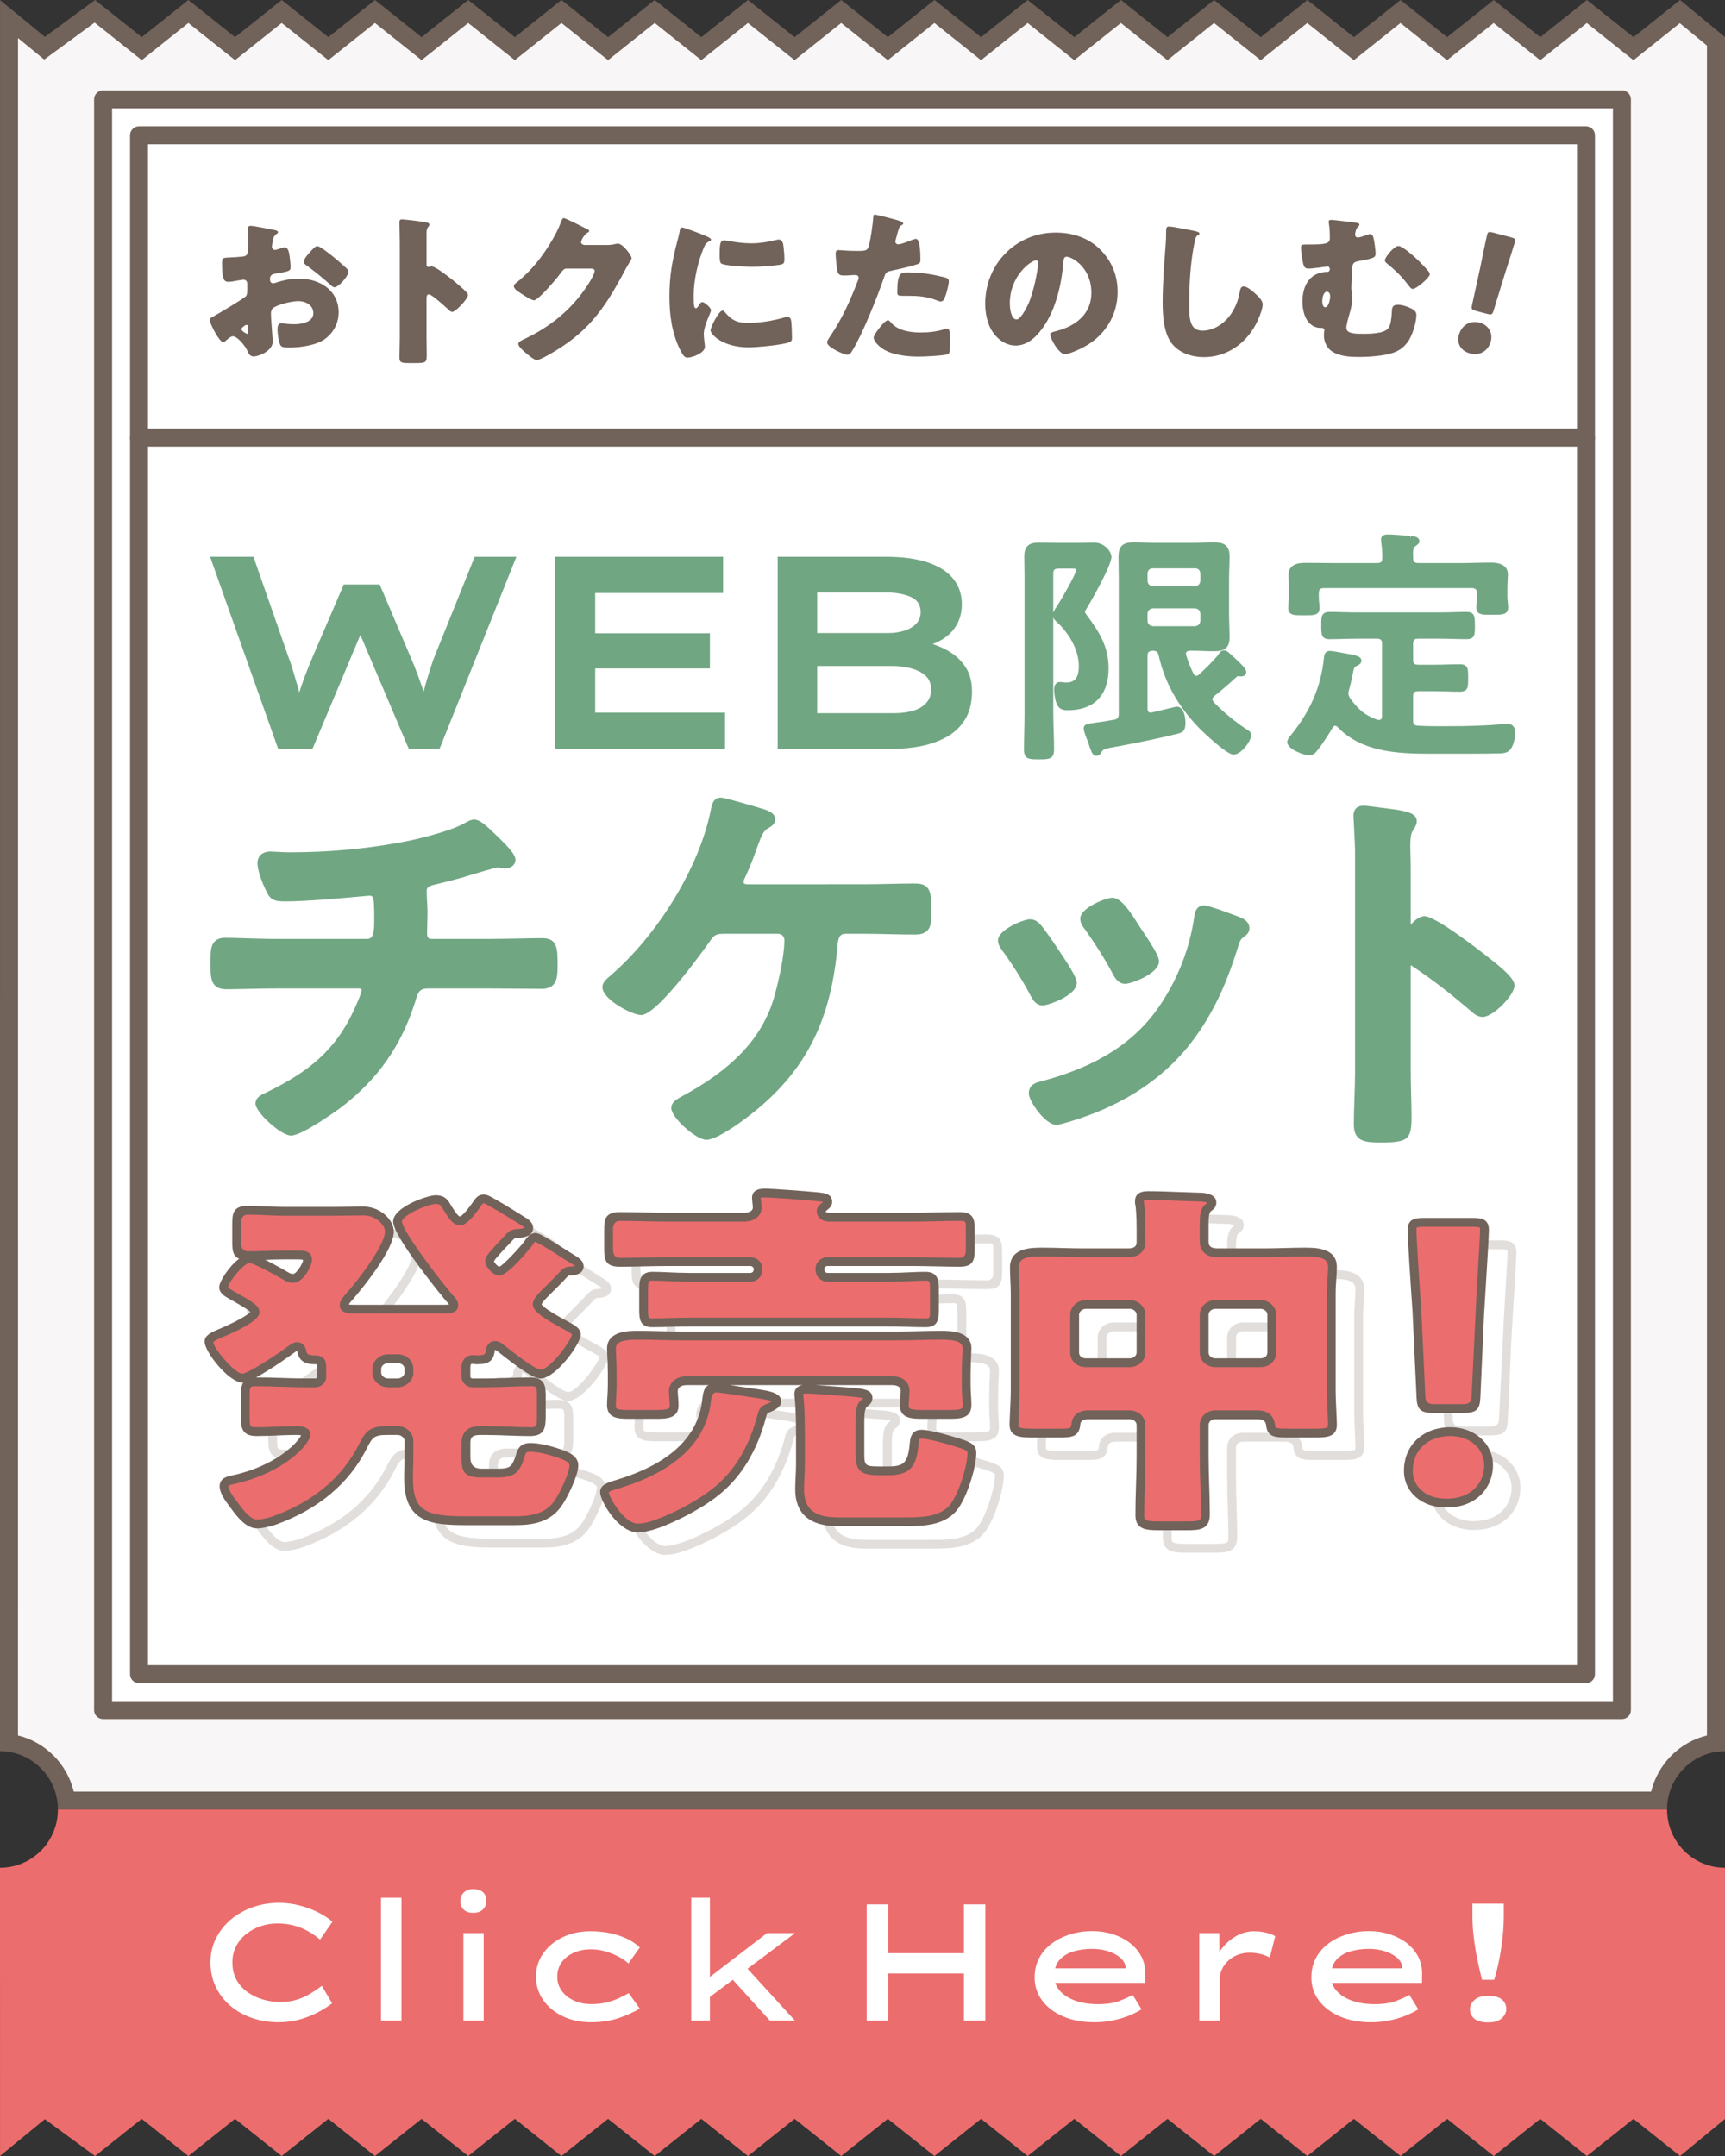 <?xml version="1.0" encoding="UTF-8"?>
<svg id="_レイヤー_1" data-name="レイヤー 1" xmlns="http://www.w3.org/2000/svg" width="192" height="240" viewBox="0 0 192 240">
  <rect x="0" y="0" width="192" height="240" fill="#333333" stroke="none"/>
  <defs>
    <style>
      .cls-1 {
        fill: #ec6d6d;
      }

      .cls-2 {
        fill: #e1dedc;
      }

      .cls-3 {
        fill: #f8f6f6;
      }

      .cls-4 {
        fill: #fff;
      }

      .cls-5 {
        fill: #71625a;
      }

      .cls-6 {
        fill: #71a683;
      }
    </style>
  </defs>
  <g>
    <path class="cls-3" d="M7.381,200.428c-.443-3.328-3.071-5.971-6.381-6.419l.004-191.888,3.954,3.241L10.556,1.258l5.221,4.155,5.19-4.135,5.194,4.135,5.192-4.135,5.191,4.135,5.192-4.135,5.19,4.135,5.188-4.135,5.19,4.135,5.186-4.135,5.19,4.134,5.191-4.135,5.19,4.135,5.189-4.135,5.19,4.135,5.189-4.134,5.189,4.135,5.188-4.135,5.189,4.135,5.188-4.135,5.189,4.135,5.188-4.135,5.187,4.135,5.188-4.135,5.188,4.135,5.186-4.135,5.186,4.135,5.19-4.135,5.186,4.135,5.184-4.135,5.185,4.134,5.187-4.135,5.188,4.135,5.173-4.126,4.01,3.31v189.411c-3.31.448-5.938,3.091-6.381,6.419H7.381Z"/>
    <path class="cls-5" d="M10.531,2.516l4,3.183,1.246.992,1.245-.992,3.945-3.142,3.948,3.143,1.246.992,1.246-.992,3.946-3.142,3.946,3.142,1.246.992,1.246-.992,3.946-3.142,3.944,3.142,1.246.993,1.246-.993,3.941-3.141,3.944,3.142,1.247.993,1.246-.994,3.939-3.141,3.944,3.142,1.246.992,1.246-.992,3.945-3.142,3.945,3.142,1.246.993,1.246-.993,3.943-3.142,3.944,3.142,1.246.993,1.246-.993,3.943-3.142,3.943,3.142,1.246.993,1.246-.993,3.942-3.141,3.943,3.142,1.246.993,1.246-.993,3.941-3.141,3.943,3.141,1.246.993,1.246-.993,3.941-3.141,3.94,3.141,1.246.994,1.247-.993,3.942-3.141,3.941,3.141,1.247.994,1.247-.994,3.939-3.14,3.939,3.141,1.246.994,1.247-.993,3.943-3.141,3.939,3.141,1.247.994,1.247-.994,3.937-3.14,3.937,3.14,1.247.994,1.247-.994,3.94-3.141,3.941,3.141,1.247.994,1.247-.994,3.915-3.123,3.021,2.493v188.112c-3.057.749-5.469,3.174-6.21,6.247H8.21c-.742-3.073-3.153-5.498-6.21-6.247l.004-179.752V4.234s1.72,1.41,1.72,1.41l1.199.983,1.251-.917,4.357-3.194M187.001,0l-5.184,4.135L176.629,0l-5.187,4.135L166.258,0l-5.184,4.135L155.888,0l-5.19,4.135L145.512,0l-5.185,4.135L135.14,0l-5.189,4.135L124.764,0l-5.187,4.135L114.387,0l-5.187,4.135L104.01,0l-5.188,4.135L93.633,0l-5.189,4.135L83.253,0l-5.189,4.135L72.873,0l-5.191,4.135L62.491,0l-5.186,4.135L52.115,0l-5.188,4.135L41.738,0l-5.192,4.135L31.353,0l-5.192,4.135L20.967,0l-5.191,4.135L10.581,0l-5.589,4.097L.004.008v13.422s-.004,181.511-.004,181.511c3.561,0,6.447,2.904,6.447,6.487h179.105c0-3.583,2.886-6.487,6.447-6.487V4.126L187.001,0h0Z"/>
  </g>
  <path class="cls-1" d="M185.553,201.428H6.447c0,3.582-2.886,6.487-6.447,6.487l.004,32.077,4.987-4.089,5.589,4.097,5.195-4.135,5.191,4.135,5.194-4.135,5.192,4.135,5.192-4.135,5.192,4.135,5.19-4.135,5.187,4.135,5.191-4.135,5.186,4.135,5.191-4.135,5.191,4.135,5.191-4.135,5.189,4.135,5.19-4.135,5.189,4.135,5.189-4.135,5.188,4.135,5.19-4.135,5.187,4.135,5.19-4.135,5.188,4.135,5.186-4.135,5.189,4.135,5.187-4.135,5.185,4.135,5.186-4.135,5.19,4.135,5.186-4.135,5.184,4.135,5.184-4.135,5.187,4.135,5.188-4.135,5.184,4.135,4.999-4.126v-27.959c-3.561,0-6.447-2.904-6.447-6.487Z"/>
  <g>
    <path class="cls-4" d="M31.05,225.11c-1.065,0-2.061-.157-2.985-.471-.925-.314-1.732-.768-2.425-1.359-.691-.591-1.233-1.296-1.626-2.116-.392-.819-.588-1.729-.588-2.727,0-.961.202-1.845.606-2.652.404-.807.955-1.506,1.653-2.098s1.507-1.051,2.425-1.377c.919-.326,1.893-.49,2.922-.49.832,0,1.625.102,2.379.306.753.203,1.442.465,2.066.785.625.32,1.133.659,1.525,1.017l-1.378,1.978c-.404-.345-.846-.652-1.323-.924-.478-.271-1.001-.483-1.57-.638s-1.197-.231-1.884-.231c-.624,0-1.23.099-1.818.296s-1.12.484-1.599.859c-.478.376-.857.832-1.139,1.368-.282.536-.423,1.144-.423,1.82,0,.728.147,1.362.441,1.904s.694.998,1.203,1.368c.508.369,1.081.649,1.718.841s1.292.286,1.966.286c.734,0,1.384-.095,1.947-.286s1.062-.426,1.497-.703c.435-.276.83-.545,1.186-.804l1.139,1.941c-.355.283-.833.591-1.433.924-.601.333-1.283.613-2.049.841s-1.577.342-2.435.342Z"/>
    <path class="cls-4" d="M42.409,224.926v-13.678h2.277v13.678h-2.277Z"/>
    <path class="cls-4" d="M52.681,212.93c-.453,0-.806-.114-1.057-.342-.251-.229-.377-.552-.377-.971,0-.395.129-.715.386-.961.258-.246.606-.37,1.048-.37.465,0,.823.114,1.074.342.251.229.377.559.377.989,0,.382-.129.696-.386.942-.257.247-.612.37-1.065.37ZM51.578,224.926v-9.741h2.26v9.741h-2.26Z"/>
    <path class="cls-4" d="M65.794,225.11c-1.176,0-2.227-.222-3.15-.665-.926-.443-1.654-1.047-2.187-1.812-.533-.764-.799-1.627-.799-2.588,0-.974.266-1.839.799-2.597.532-.758,1.259-1.358,2.177-1.803.919-.443,1.947-.665,3.087-.665s2.188.157,3.15.472c.961.313,1.742.761,2.342,1.34l-1.268,1.774c-.318-.296-.707-.561-1.166-.795s-.943-.422-1.451-.563c-.509-.142-1.014-.213-1.516-.213-.76,0-1.424.133-1.993.397-.57.265-1.011.626-1.323,1.081-.312.456-.469.979-.469,1.571s.166,1.115.496,1.571c.331.456.784.816,1.359,1.081.576.266,1.219.397,1.93.397.648,0,1.228-.064,1.735-.194.509-.129.962-.289,1.36-.48.397-.19.756-.372,1.074-.545l1.23,1.719c-.697.407-1.491.761-2.379,1.063-.888.302-1.901.452-3.04.452Z"/>
    <path class="cls-4" d="M76.938,224.926v-13.678h2.076v13.678h-2.076ZM78.739,222.504l-.129-2.125,6.761-5.194h3.123l-9.755,7.319ZM85.684,224.926l-4.941-5.453,1.506-1.367,6.228,6.82h-2.792Z"/>
    <path class="cls-4" d="M96.468,224.926v-12.938h2.388v12.938h-2.388ZM97.459,219.677l.019-2.256h10.968v2.256h-10.986ZM107.288,224.926v-12.938h2.389v12.938h-2.389Z"/>
    <path class="cls-4" d="M121.79,225.11c-1.298,0-2.449-.215-3.454-.646-1.004-.432-1.785-1.022-2.342-1.774-.558-.752-.836-1.602-.836-2.551,0-.813.168-1.537.505-2.172s.802-1.174,1.396-1.617c.594-.444,1.279-.786,2.058-1.026.777-.24,1.595-.36,2.452-.36.82,0,1.592.117,2.315.352.722.233,1.356.563,1.901.988.545.426.967.931,1.268,1.516.3.586.443,1.236.432,1.95l-.019.961h-10.417l-.422-1.626h8.946l-.294.222v-.406c-.062-.395-.272-.74-.634-1.035-.361-.296-.812-.527-1.35-.693-.539-.167-1.115-.25-1.728-.25-.771,0-1.479.099-2.122.296-.643.197-1.154.518-1.533.961-.38.444-.57,1.035-.57,1.774,0,.617.205,1.159.616,1.627.41.469.979.835,1.708,1.1.729.266,1.577.397,2.545.397s1.764-.12,2.388-.36c.625-.24,1.114-.465,1.47-.675l.992,1.608c-.404.259-.885.499-1.442.721-.557.222-1.163.397-1.818.527-.655.129-1.326.193-2.012.193Z"/>
    <path class="cls-4" d="M133.488,224.926v-9.741h2.224l.036,3.586-.68-.074c.208-.689.539-1.314.992-1.876.453-.561.986-1.007,1.599-1.34s1.249-.499,1.91-.499c.453,0,.895.049,1.323.147s.777.234,1.047.407l-.606,2.384c-.27-.172-.612-.308-1.028-.406-.417-.099-.809-.147-1.176-.147-.527,0-.999.086-1.415.259-.416.172-.769.4-1.056.684-.288.283-.509.595-.662.934s-.229.687-.229,1.044v4.64h-2.278Z"/>
    <path class="cls-4" d="M152.593,225.11c-1.298,0-2.449-.215-3.454-.646-1.004-.432-1.785-1.022-2.342-1.774-.558-.752-.836-1.602-.836-2.551,0-.813.168-1.537.505-2.172s.802-1.174,1.396-1.617c.594-.444,1.279-.786,2.058-1.026.777-.24,1.595-.36,2.452-.36.82,0,1.592.117,2.315.352.722.233,1.356.563,1.901.988.545.426.967.931,1.268,1.516.3.586.443,1.236.432,1.95l-.019.961h-10.417l-.422-1.626h8.946l-.294.222v-.406c-.062-.395-.272-.74-.634-1.035-.361-.296-.812-.527-1.35-.693-.539-.167-1.115-.25-1.728-.25-.771,0-1.479.099-2.122.296-.643.197-1.154.518-1.533.961-.38.444-.57,1.035-.57,1.774,0,.617.205,1.159.616,1.627.41.469.979.835,1.708,1.1.729.266,1.577.397,2.545.397s1.764-.12,2.388-.36c.625-.24,1.114-.465,1.47-.675l.992,1.608c-.404.259-.885.499-1.442.721-.557.222-1.163.397-1.818.527-.655.129-1.326.193-2.012.193Z"/>
    <path class="cls-4" d="M165.635,225.129c-.687,0-1.194-.136-1.524-.406-.331-.271-.496-.629-.496-1.072,0-.37.165-.708.496-1.017.33-.308.838-.462,1.524-.462s1.194.133,1.524.397c.331.265.496.625.496,1.081,0,.37-.165.709-.496,1.017-.33.308-.839.462-1.524.462ZM164.955,220.379c-.172-.666-.34-1.396-.505-2.19-.166-.795-.301-1.617-.404-2.468-.104-.851-.156-1.67-.156-2.458v-1.35h3.49v1.35c0,.776-.046,1.586-.138,2.431-.092.844-.218,1.666-.377,2.467-.159.802-.343,1.541-.551,2.219h-1.359Z"/>
  </g>
  <g>
    <g>
      <rect class="cls-4" x="11.474" y="11.063" width="169.053" height="179.302"/>
      <path class="cls-5" d="M180.526,191.365H11.474c-.553,0-1-.447-1-1V11.063c0-.552.447-1,1-1h169.053c.553,0,1,.448,1,1v179.302c0,.553-.447,1-1,1ZM12.474,189.365h167.053V12.063H12.474v177.302Z"/>
    </g>
    <g>
      <rect class="cls-4" x="15.474" y="15.063" width="161.053" height="171.302"/>
      <path class="cls-5" d="M176.526,187.365H15.474c-.553,0-1-.447-1-1V15.063c0-.552.447-1,1-1h161.053c.553,0,1,.448,1,1v171.302c0,.553-.447,1-1,1ZM16.474,185.365h159.053V16.063H16.474v169.302Z"/>
    </g>
  </g>
  <path class="cls-5" d="M176.526,49.715H15.474c-.553,0-1-.448-1-1s.447-1,1-1h161.053c.553,0,1,.448,1,1s-.447,1-1,1Z"/>
  <g>
    <g>
      <path class="cls-5" d="M30.358,38.025c0,1.011-1.508,1.654-2.133,1.654-.404,0-.532-.294-.735-.717-.294-.607-1.122-1.525-1.544-1.525-.239,0-.46.184-.626.331-.146.129-.367.331-.477.331-.404,0-1.489-2.04-1.489-2.463,0-.221.165-.294.386-.405.46-.239,3.438-2.022,3.64-2.261.128-.166.146-.423.146-.662v-.717c0-.258-.166-.459-.422-.459-.075,0-.515.074-.626.092-.275.055-.771.147-1.029.147-.367,0-.736-.018-.736-1.93,0-.699,0-.735.718-.773.533-.018,1.065-.055,1.599-.11.184-.018.387-.092.478-.258.11-.184.128-1.103.128-1.654v-.313c0-.386-.037-.79-.037-.901,0-.184.093-.294.276-.294.405,0,2.206.386,2.72.478.166.037.35.092.35.239,0,.092-.111.165-.184.203-.276.22-.331.404-.386.661-.075.405-.111.68-.111.735,0,.203.166.368.349.368.093,0,.478-.129.588-.165.148-.056.387-.129.497-.129.312,0,.478.404.552,1.121.037.276.092.809.092,1.085,0,.459-.201.478-1.746.735-.312.055-.55.202-.55.588,0,.257.073.478.367.478.11,0,.312-.074.422-.11.791-.258,1.637-.405,2.464-.405,2.26,0,4.393,1.269,4.393,3.75,0,1.176-.552,2.242-1.489,2.941-.975.735-2.776.974-3.971.974-.497,0-.882,0-1.03-.275-.201-.386-.312-1.323-.312-1.728,0-.331.038-.699.442-.699.11,0,.515.055.643.074.221.018.57.037.773.037.79,0,2.132-.221,2.132-1.232,0-.901-.882-1.342-1.655-1.342-.716,0-2.278.35-2.83.773-.184.147-.239.404-.239.625s.037.79.055,1.011c.018.367.148,1.874.148,2.095ZM27.637,36.627c0-.22-.018-.459-.183-.459-.148,0-.312.147-.424.239-.073.055-.146.11-.146.22,0,.148.055.203.386.423.111.074.184.11.221.11.128,0,.146-.11.146-.22v-.313ZM37.085,28.577c.424.349,1.085.901,1.472,1.286.11.092.238.221.238.368,0,.478-1.102,1.746-1.562,1.746-.166,0-.294-.129-.441-.258-.827-.754-1.691-1.452-2.592-2.114-.203-.147-.405-.276-.405-.478,0-.258.515-.864.699-1.048.037-.037.073-.092.11-.128.239-.258.497-.552.716-.552.314,0,1.49.956,1.765,1.176Z"/>
      <path class="cls-5" d="M47.479,37.62c0,.607.018,1.214.018,1.839,0,.882-.056.956-1.251.956h-.827c-.735,0-.956-.092-.956-.57,0-.735.037-1.452.037-2.187v-10.607c0-.754-.037-1.709-.037-2.279,0-.239.037-.349.294-.349.221,0,2.389.239,2.831.367.11.037.203.11.203.221,0,.092-.056.165-.111.22-.092.129-.201.276-.201.662v3.566c0,.092.018.258.22.258.111,0,.221-.074.312-.074.148,0,.387.129.681.294.588.368,1.341.956,1.58,1.14.46.367,1.286,1.066,1.691,1.489.073.092.128.184.128.294,0,.367-1.341,1.857-1.765,1.857-.165,0-.349-.184-.459-.294-.312-.294-1.821-1.655-2.115-1.655-.256,0-.275.258-.275.441v4.412Z"/>
      <path class="cls-5" d="M67.561,27.271c.332,0,.552-.018,1.03-.129.073-.018.128-.018.203-.018.552,0,1.507,1.342,1.507,1.599,0,.129-.239.496-.331.643-.184.294-.35.607-.515.919-2.28,4.302-4.172,6.875-8.511,9.283-.276.148-.956.515-1.195.515-.331,0-1.122-.699-1.416-.956-.221-.203-.643-.588-.643-.846,0-.203.258-.331.497-.459.055-.019.11-.056.165-.074,2.959-1.397,5.312-3.327,7.095-6.066.203-.312.736-1.176.736-1.526,0-.239-.258-.257-.478-.257h-2.629c-.312,0-.459.22-.625.441-.367.514-1.158,1.434-1.617,1.912-.239.257-1.103,1.176-1.397,1.176-.367,0-1.691-.901-2.004-1.158-.11-.11-.239-.258-.239-.423,0-.129.092-.221.184-.294,1.158-.919,2.059-1.875,2.923-3.052.753-1.029,1.672-2.518,2.114-3.713.092-.239.184-.515.331-.515.166,0,2.077.956,2.389,1.122.221.092.442.184.442.331,0,.092-.093.129-.166.166-.441.239-.735.919-.735,1.048,0,.202.165.294.349.331h2.536Z"/>
      <path class="cls-5" d="M75.395,26.83c.092-.349.183-.699.239-.993.055-.349.073-.514.312-.514.165,0,1.929.643,2.72.992.367.166.478.276.478.368,0,.073-.056.11-.129.147-.422.202-.515.349-.68.754-.607,1.416-1.122,3.548-1.122,5.22,0,1.011,0,1.508.239,1.508.128,0,.221-.147.312-.294.11-.184.221-.386.422-.386.221,0,.957.625.957.901,0,.258-.809,1.673-.809,2.665,0,.129.037.588.073.864.018.11.055.423.055.533,0,.68-1.359,1.213-1.929,1.213-.35,0-.515-.239-.846-.901-.901-1.82-1.176-3.878-1.176-5.9,0-2.261.312-4.007.882-6.176ZM80.652,34.716c.771.919,1.378,1.231,2.572,1.231,1.361,0,2.721-.221,4.026-.588.129-.037.312-.074.442-.074.238,0,.349.239.367.405.073.497.092,1.544.092,1.912,0,.239-.018.368-.258.478-.643.312-3.712.588-4.54.588-2.959,0-4.265-1.471-4.265-1.893,0-.35.92-2.206,1.342-2.206.092,0,.166.092.221.148ZM80.616,26.756c.11,0,.404.037.57.074.698.147,1.708.258,2.426.258.919,0,1.838-.147,2.72-.368.166-.037.258-.055.367-.055.349,0,.46.386.497.661.055.459.11,1.048.11,1.508,0,.441-.055.569-.533.643-1.029.147-2.057.22-3.087.22-.552,0-3.087-.092-3.438-.386-.146-.129-.146-.68-.146-.882,0-1.36.073-1.673.515-1.673Z"/>
      <path class="cls-5" d="M99.635,24.441c.349.092.901.257.901.441,0,.092-.111.147-.184.184-.258.129-.331.423-.497,1.029-.037.165-.092.367-.165.607-.018.074-.037.147-.037.165,0,.221.146.331.349.331.276,0,1.213-.367,1.489-.478.146-.055.331-.129.46-.129.495,0,.495,1.82.495,2.371,0,.258-.073.368-.367.46-.736.239-1.912.514-2.629.661-.791.165-.846.184-1.067.846-.771,2.224-2.353,6.213-3.529,8.125-.146.239-.258.441-.57.441s-2.223-.827-2.223-1.378c0-.165.146-.386.367-.717,1.268-1.857,2.206-3.934,3.014-6.048.056-.11.129-.313.129-.423,0-.258-.203-.312-.405-.312-.367,0-.808.055-1.213.055-.386,0-.625-.055-.735-.459-.092-.35-.203-1.581-.203-1.948,0-.239.037-.423.331-.423.184,0,1.012.092,1.967.092.919,0,1.213,0,1.361-.459.22-.661.495-2.647.532-3.382,0-.11.038-.202.148-.202.239,0,1.948.459,2.28.552ZM99.175,35.911c.754.901,2.15,1.103,3.254,1.103,1.03,0,1.783-.092,2.776-.386.055-.018.128-.037.201-.037.294,0,.331.405.331.993v.552c0,1.011,0,1.231-.331,1.323-.552.147-2.499.239-3.106.239-1.306,0-3.089-.165-4.174-.956-.293-.221-.881-.735-.881-1.158,0-.312.68-1.14.901-1.397.146-.166.477-.533.698-.533.128,0,.258.165.331.258ZM100.976,30.323c1.6,0,2.85.22,4.172.551.258.074.46.147.46.441,0,.423-.331,1.655-.552,2.022-.073.129-.184.221-.349.221-.129,0-.312-.074-.46-.129-1.065-.423-2.04-.497-3.161-.497h-.663c-.422,0-.552-.055-.552-.386,0-2.114.369-2.224,1.103-2.224Z"/>
      <path class="cls-5" d="M122.45,27.767c1.305,1.305,1.948,2.904,1.948,4.724,0,2.592-1.414,4.872-3.694,6.103-.46.258-1.673.827-2.188.827-.643,0-1.617-1.691-1.617-2.206,0-.165.166-.239.698-.367,2.133-.552,3.88-1.893,3.88-4.246,0-2.886-2.206-4.025-2.758-4.025-.312,0-.349.331-.367.661-.203,2.555-.937,5.68-2.629,7.702-.68.827-1.562,1.525-2.665,1.525-1.231,0-2.243-.846-2.795-1.893-.422-.808-.607-1.856-.607-2.757,0-4.412,3.401-7.922,7.831-7.922,1.874,0,3.639.551,4.963,1.874ZM112.395,33.778c0,.441.11,1.783.753,1.783.442,0,1.067-1.213,1.25-1.599.644-1.323,1.158-4.044,1.158-4.706,0-.147-.073-.276-.238-.276-.533,0-2.923,1.691-2.923,4.798Z"/>
      <path class="cls-5" d="M133.102,25.745c.148.037.404.11.404.258,0,.074-.073.129-.128.147-.294.165-.331.386-.424.846-.459,2.261-.588,4.577-.588,6.875,0,1.452,0,2.941,1.472,2.941,1.157,0,2.26-.68,2.959-1.563.607-.754,1.01-1.728,1.176-2.665.073-.368.128-.699.441-.699.404,0,.956.497,1.25.754.331.294.882.791.882,1.25,0,.552-.514,1.765-.79,2.261-1.176,2.169-3.254,3.603-5.772,3.603-1.305,0-2.702-.441-3.548-1.507-.919-1.176-1.03-3.125-1.03-4.596,0-2.114.184-4.375.332-6.36.037-.386.055-1.011.055-1.434,0-.405,0-.643.312-.643.422,0,2.408.405,2.996.533Z"/>
      <path class="cls-5" d="M150.998,24.808c.11.018.312.055.312.203,0,.092-.073.165-.146.22-.239.22-.332.643-.332.901,0,.184.129.312.312.312.148,0,.588-.147.791-.22.148-.056.424-.165.57-.165.221,0,.312.202.367.404.093.35.239,1.397.239,1.765,0,.459-.239.533-1.838.827-.625.11-.736.276-.754.808-.018.368-.11,1.931-.11,2.151,0,.202.018.331.055.515.037.184.055.404.055.607,0,.607-.128,1.139-.294,1.727-.11.405-.367,1.232-.367,1.618,0,.68.993.68,1.912.68.716,0,2.335-.018,2.775-.643.276-.386.349-1.269.367-1.691.018-.533.037-.901.681-.901.404,0,.882.147,1.268.312.404.184.791.368.791.809,0,.864-.478,2.408-1.012,3.088-.661.845-1.359,1.139-2.371,1.342-.937.184-2.022.258-2.996.258-.956,0-2.04-.056-2.886-.533-.661-.367-1.029-1.103-1.029-1.857,0-.367.055-.533.055-.588,0-.184-.148-.257-.294-.257h-.148c-.495,0-.901-.203-1.25-.552-.57-.588-.753-1.599-.753-2.371,0-1.783.826-3.309,2.793-3.309.148,0,.258-.147.258-.294s-.092-.312-.258-.312c-.037,0-.846.11-.974.129-.258.037-.901.11-1.158.11-.369,0-.478-.184-.57-.515-.092-.367-.258-1.433-.258-1.82,0-.331.146-.35.552-.35h.349c1.783,0,2.316-.073,2.316-.698,0-.515-.018-1.158-.11-1.655-.02-.073-.02-.128-.02-.184,0-.184.166-.202.312-.202.203,0,2.501.276,2.795.331ZM147.175,33.503c0,.221.037.699.331.699.386,0,.552-.919.552-1.213,0-.221-.092-.515-.367-.515-.405,0-.515.735-.515,1.029ZM155.649,27.382c.477,0,1.911,1.305,2.298,1.691.238.239.844.864,1.047,1.122.073.092.148.202.148.331,0,.386-1.507,1.636-1.876,1.636-.201,0-.294-.129-.643-.588-.735-.937-1.323-1.489-2.242-2.242-.111-.092-.239-.202-.239-.35,0-.331,1.01-1.599,1.507-1.599Z"/>
    </g>
    <path class="cls-5" d="M165.937,37.992c-.257.978-1.121,1.663-2.33,1.345-.961-.253-1.485-1.075-1.242-1.999.276-1.049,1.158-1.73,2.331-1.421.961.253,1.489,1.133,1.241,2.075ZM164.263,34.605c-.463-.122-.515-.211-.411-.678l.93-4.26c.219-1.121.651-3.193.744-3.549.079-.302.204-.345.595-.242l2.098.552c.391.103.478.201.399.504-.094.356-.733,2.354-1.154,3.669l-1.213,3.958c-.139.457-.229.51-.691.388l-1.297-.341Z"/>
  </g>
  <g>
    <g>
      <g>
        <path class="cls-4" d="M56.867,135.957c.272,0,.544.163,1.042.449.952.53,2.72,1.632,3.627,2.203.182.163.363.326.363.571,0,.612-.952.612-1.496.653-.272.041-.454.163-.589.327-.408.449-.771.816-1.088,1.142-.68.775-1.178,1.265-1.178,1.591s.589,1.101,1.088,1.101c.589,0,2.811-2.529,3.174-3.019.181-.286.453-.735.861-.735.091,0,.453.163.861.408.952.531,2.357,1.469,2.765,1.714.771.489,1.224.693,1.224,1.101,0,.49-.771.53-1.134.53-.136,0-.363.122-.499.245-.635.693-1.178,1.224-1.632,1.673-.906.898-1.405,1.387-1.405,1.795,0,.693,2.72,2.08,3.4,2.448.362.204.952.49.952.898,0,.816-2.63,4.406-3.989,4.406-.862,0-3.718-2.326-4.488-2.938-.226-.163-.362-.245-.589-.245-.318,0-.454.245-.499.49-.091.857-.363,1.102-1.541,1.102-.136,0-.272-.041-.408-.041-.544,0-.771.367-.771.816v1.142c0,.327.318.653.725.653h1.451c1.677,0,3.31-.122,4.987-.122,1.134,0,1.224.449,1.224,1.673v2.163c0,1.265-.091,1.714-1.269,1.714-1.632,0-3.264-.122-4.941-.122h-.635c-.997,0-1.541.408-1.541,1.346v1.632c0,1.346.045,1.754,1.723,1.754h1.768c1.722,0,2.085-.367,2.63-2.162.181-.53.453-.694,1.088-.694.952,0,2.312.367,3.219.694.816.286,1.587.612,1.587,1.306,0,.938-1.043,3.101-1.587,3.957-1.088,1.795-2.811,2.203-4.941,2.203h-5.531c-4.261,0-6.347-.49-6.347-4.733,0-.857.045-1.673.045-2.489v-1.673c0-.612-.589-1.142-1.269-1.142h-1.134c-1.722,0-2.04.408-2.72,1.754-1.994,3.958-5.485,6.691-9.927,8.282-.499.163-1.315.367-1.859.367-1.088,0-2.085-1.469-2.63-2.203-.408-.53-1.042-1.387-1.042-1.999,0-.489.454-.612.861-.693,5.667-1.183,8.251-4.406,8.251-5.059,0-.367-.499-.449-1.043-.449-1.496,0-2.947.122-4.443.122-1.179,0-1.269-.449-1.269-1.714v-2.163c0-1.224.091-1.673,1.224-1.673,1.859,0,3.672.122,5.531.122h1.042c.408,0,.725-.326.725-.653v-1.101c0-.49-.091-.816-.725-.816-.771,0-1.36-.122-1.496-.938-.045-.245-.181-.531-.544-.531-.272,0-.589.286-.771.408-.816.612-4.443,3.101-5.304,3.101-1.134,0-3.717-3.101-3.717-4.08,0-.326.543-.612,1.133-.857,1.088-.449,3.99-1.754,3.99-2.407,0-.408-.68-.816-2.63-1.918-.362-.204-.861-.449-.861-.857,0-.693,1.859-3.183,2.901-3.183.635,0,3.445,1.591,4.125,1.999.317.163.453.204.725.204.725,0,1.587-1.591,1.587-2.04,0-.571-.363-.571-1.315-.571h-1.179c-1.405,0-2.765.082-4.17.082-1.134,0-1.224-.367-1.224-1.51v-2.04c0-1.142.091-1.51,1.224-1.51,1.405,0,2.811.122,4.17.122h5.259c1.133,0,2.312-.041,3.445-.041,1.632,0,2.901,1.265,2.901,2.285,0,1.836-3.354,6.039-4.714,7.548-.136.163-.318.408-.318.653,0,.449.635.449,1.269.449h9.747c.725,0,1.178-.041,1.178-.449,0-.326-.317-.612-.543-.857-1.088-1.306-5.712-7.14-5.712-8.446,0-1.183,3.399-2.448,4.261-2.448.634,0,.906.245,1.178.735.544.898.998,1.632,1.496,1.632.589,0,1.496-1.306,1.814-1.754.181-.245.408-.693.816-.693ZM46.259,153.745c-.68,0-1.269.53-1.269,1.142v.408c0,.612.589,1.142,1.269,1.142h1.043c.68,0,1.269-.53,1.269-1.142v-.408c0-.652-.543-1.142-1.269-1.142h-1.043Z"/>
        <path class="cls-2" d="M31.662,172.636c-1.261,0-2.291-1.404-2.907-2.242l-.117-.159c-.589-.768-1.138-1.582-1.138-2.292,0-.92.911-1.105,1.254-1.174,5.055-1.055,7.473-3.735,7.819-4.492-.086-.021-.244-.045-.515-.045-.741,0-1.471.031-2.2.061-.744.031-1.487.061-2.242.061-1.632,0-1.759-.913-1.759-2.203v-2.163c0-.585,0-1.181.285-1.598-.04.005-.078.008-.113.008-1.503,0-4.207-3.403-4.207-4.571,0-.626.689-1,1.434-1.31,1.76-.724,3.338-1.578,3.658-1.969-.229-.277-1.306-.886-2.351-1.475-.486-.27-1.111-.615-1.111-1.283,0-.645,1.091-2.327,2.214-3.172-.694-.29-.763-.974-.763-1.847v-2.039c0-1.171.123-2,1.715-2,.716,0,1.431.032,2.142.062.684.031,1.361.06,2.029.06h5.258c.564,0,1.139-.011,1.715-.02.58-.011,1.161-.021,1.73-.021,1.91,0,3.392,1.492,3.392,2.775,0,2.433-4.792,7.822-4.841,7.877-.094.113-.142.191-.166.244.178.039.529.039.754.039h9.747c.315,0,.536-.011.661-.035-.062-.108-.213-.265-.294-.349l-.091-.097c-.076-.09-5.843-7.057-5.843-8.78,0-1.618,3.82-2.938,4.752-2.938s1.322.474,1.607.987c.286.471.838,1.38,1.068,1.38.079-.012.432-.16,1.384-1.507l.115-.165c.197-.29.529-.776,1.13-.776.391,0,.722.19,1.223.477,1.119.624,3.12,1.88,3.708,2.251.275.236.592.52.592.985,0,1.018-1.216,1.095-1.8,1.132l-.149.011c-.09.014-.173.06-.25.151-.375.414-.701.747-.992,1.046l-.442.486c-.321.36-.685.767-.72.911.038.146.427.584.599.588.416-.137,2.296-2.169,2.778-2.822.207-.326.592-.933,1.256-.933.26,0,.749.259,1.113.478.644.359,1.497.906,2.12,1.305.285.183.516.331.646.408l.34.213c.627.387,1.122.692,1.122,1.311,0,.381-.211,1.021-1.624,1.021-.003.007-.107.061-.172.12-.553.609-1.064,1.113-1.498,1.542l-.115.114c-.634.627-1.26,1.247-1.26,1.447.05.097.452.584,2.942,1.909l.304.164c.44.243,1.106.611,1.106,1.272,0,1.043-2.801,4.896-4.479,4.896-.695,0-2.035-.843-4.623-2.908l-.17-.136c-.188-.135-.22-.139-.28-.139,0,.008-.012.038-.022.09-.13,1.255-.812,1.501-2.023,1.501-.092,0-.184-.012-.277-.026-.171-.027-.412-.13-.412.311v1.142c0,.04.083.163.236.163h1.451c.833,0,1.654-.031,2.476-.061.833-.031,1.666-.061,2.51-.061,1.715,0,1.715,1.099,1.715,2.163v2.163c0,1.29-.126,2.203-1.76,2.203-.816,0-1.632-.031-2.455-.061-.821-.031-1.648-.061-2.486-.061h-.635c-.875,0-1.051.327-1.051.857v1.631q0,1.264,1.233,1.264h1.767c1.46,0,1.662-.169,2.161-1.814.254-.744.703-1.041,1.557-1.041,1.016,0,2.415.373,3.385.722.712.249,1.911.668,1.911,1.767,0,1.136-1.173,3.447-1.662,4.219-1.298,2.141-3.436,2.431-5.356,2.431h-5.531c-4.003,0-6.837-.374-6.837-5.223,0-.439.011-.866.023-1.288.011-.404.022-.802.022-1.201v-1.673c0-.342-.371-.653-.778-.653h-1.134c-1.48,0-1.663.259-2.283,1.486-1.987,3.942-5.419,6.809-10.2,8.522-.564.185-1.421.396-2.024.396ZM36.059,161.251c1.268,0,1.534.51,1.534.939,0,1.084-3.028,4.367-8.641,5.539-.471.095-.471.164-.471.214,0,.476.708,1.399.94,1.701l.124.169c.473.643,1.352,1.842,2.117,1.842.454,0,1.202-.178,1.705-.343,4.525-1.621,7.773-4.327,9.643-8.037.742-1.47,1.206-2.025,3.158-2.025h1.134c.954,0,1.759.748,1.759,1.633v1.673c0,.407-.011.815-.022,1.226-.011.414-.023.833-.023,1.262,0,3.657,1.39,4.242,5.857,4.242h5.531c2.365,0,3.675-.57,4.522-1.967.599-.947,1.516-2.956,1.516-3.703,0-.334-.503-.579-1.258-.844-.856-.307-2.167-.665-3.057-.665-.501,0-.531.091-.623.361-.576,1.899-1.079,2.494-3.094,2.494h-1.767c-2.004,0-2.214-.684-2.214-2.244v-1.631c0-.686.264-1.837,2.032-1.837h.635c.851,0,1.69.032,2.523.062.81.031,1.614.06,2.418.06.721,0,.779,0,.779-1.223v-2.163c0-1.182-.056-1.182-.734-1.182-.832,0-1.653.031-2.474.061-.834.031-1.668.061-2.512.061h-1.451c-.659,0-1.216-.524-1.216-1.143v-1.142c0-.781.506-1.307,1.261-1.307.093,0,.186.012.278.026.044.007.087.015.13.015.984,0,.997-.114,1.054-.663.109-.588.484-.929.986-.929.379,0,.621.153.876.338l.19.151c3.042,2.426,3.819,2.691,4.012,2.693,1.053,0,3.453-3.272,3.498-3.92-.043-.103-.447-.326-.599-.41l-.289-.157c-2.557-1.36-3.463-2.086-3.463-2.775,0-.609.509-1.113,1.523-2.116l.143-.142c.425-.419.924-.912,1.499-1.542.189-.171.534-.403.861-.403.543,0,.672-.108.673-.11-.066-.024-.41-.236-.686-.407l-.339-.212c-.124-.073-.365-.227-.662-.417-.612-.393-1.45-.93-2.081-1.282-.36-.215-.63-.335-.697-.353-.05.008-.27.354-.353.484-.062.091-2.602,3.277-3.606,3.277-.799,0-1.578-1.007-1.578-1.592,0-.457.364-.865.967-1.541l.472-.519c.284-.291.602-.617.955-1.004.216-.259.517-.426.88-.481l.196-.015c.214-.013.785-.05.891-.168-.024-.025-.145-.133-.209-.191-.518-.319-2.5-1.562-3.539-2.141-.421-.241-.675-.387-.804-.387-.082,0-.242.235-.319.348l-.103.147c-.728,1.029-1.48,1.953-2.207,1.953-.782,0-1.308-.866-1.916-1.868-.229-.414-.362-.499-.758-.499-.915,0-3.771,1.271-3.771,1.958,0,.865,3.316,5.393,5.598,8.132l.065.068c.25.261.593.62.593,1.103,0,.939-1.045.939-1.669.939h-9.747c-.658,0-1.76,0-1.76-.939,0-.403.246-.745.432-.967,1.862-2.069,4.6-5.785,4.6-7.234,0-.723-1.013-1.794-2.412-1.794-.563,0-1.138.011-1.713.02-.581.011-1.162.021-1.732.021h-5.258c-.681,0-1.374-.031-2.072-.061-.696-.031-1.397-.061-2.099-.061q-.734,0-.734,1.02v2.039q0,1.02.734,1.02c.698,0,1.384-.02,2.071-.04.696-.021,1.392-.041,2.1-.041h1.179c.928,0,1.805,0,1.805,1.061,0,.601-.957,2.531-2.077,2.531-.384,0-.595-.076-.949-.258-1.297-.777-3.484-1.923-3.904-1.946-.685,0-2.37,2.13-2.409,2.696.025.1.393.304.53.38,2.236,1.262,2.96,1.673,2.96,2.39,0,.27,0,1.093-4.293,2.86-.708.295-.828.449-.844.477.015.678,2.413,3.518,3.242,3.518.59-.014,3.686-2.01,5.01-3.003l.122-.088c.224-.167.562-.417.943-.417.528,0,.92.357,1.026.933.061.367.18.536,1.014.536,1.215,0,1.215.983,1.215,1.306v1.102c0,.619-.556,1.143-1.215,1.143h-1.043c-.935,0-1.858-.031-2.782-.061-.912-.031-1.825-.061-2.749-.061-.678,0-.733,0-.733,1.182v2.163c0,1.223.058,1.223.778,1.223.741,0,1.472-.031,2.201-.061.744-.031,1.487-.061,2.241-.061ZM31.571,155.825c.935,0,1.858.031,2.782.061.912.031,1.825.061,2.749.061h1.043c.151,0,.235-.123.235-.163v-1.102c0-.225-.025-.29-.033-.305h0c-.009,0-.064-.02-.201-.02-.526,0-1.755,0-1.98-1.348-.014-.077-.039-.118-.047-.124-.086.015-.286.165-.371.228l-.138.1c-.017.013-2.329,1.699-4.051,2.613h.013ZM32.555,142.734c1.248.605,2.647,1.438,2.668,1.451.253.128.308.134.474.134.309,0,1.067-1.146,1.096-1.556-.055-.075-.463-.075-.824-.075h-1.179c-.698,0-1.384.02-2.071.04-.055.002-.109.004-.165.005ZM47.302,156.928h-1.043c-.954,0-1.76-.748-1.76-1.632v-.409c0-.885.806-1.632,1.76-1.632h1.043c1.002,0,1.759.702,1.759,1.632v.409c0,.885-.805,1.632-1.759,1.632ZM46.259,154.235c-.408,0-.779.311-.779.652v.409c0,.341.371.652.779.652h1.043c.407,0,.778-.311.778-.652v-.409c0-.378-.327-.652-.778-.652h-1.043Z"/>
      </g>
      <g>
        <path class="cls-4" d="M85.753,165.128c-1.541,2.448-3.309,3.876-6.029,5.385-1.36.735-4.08,2.081-5.667,2.081-1.858,0-3.717-3.223-3.717-3.998,0-.408.454-.571,1.088-.775l.408-.122c4.579-1.387,8.84-3.917,9.747-8.527.091-.489.091-.612.136-.938.136-.938.181-1.224,1.042-1.224.635,0,3.899.53,4.76.653.544.081,1.995.286,1.995.816,0,.326-.454.571-1.179.857-.272.122-.408.408-.499.816-.453,1.754-1.133,3.427-2.085,4.977ZM104.43,137.996c1.814,0,3.581-.082,5.395-.082,1.088,0,1.224.327,1.224,1.306v2.448c0,1.061-.136,1.347-1.178,1.347-1.814,0-3.627-.082-5.44-.082h-9.248c-.498,0-.861.367-.861.775v.163c0,.449.363.816.861.816h6.755c1.496,0,2.992-.122,4.125-.122.907,0,.998.408.998,1.591v2.04c0,1.224-.091,1.55-.952,1.55-1.405,0-2.81-.082-4.17-.082h-22.123c-1.405,0-2.765.082-4.171.082-.861,0-.952-.367-.952-1.55v-2.04c0-1.183.091-1.591.998-1.591,1.133,0,2.629.122,4.125.122h6.755c.453,0,.861-.367.861-.816v-.163c0-.408-.408-.775-.861-.775h-9.112c-1.814,0-3.627.082-5.44.082-1.133,0-1.224-.327-1.224-1.51v-2.121c0-1.142.091-1.469,1.269-1.469,1.768,0,3.581.082,5.394.082h8.387c1.133,0,1.496-.612,1.496-1.061,0-.245-.091-.898-.091-1.101,0-.49.499-.531.907-.531.861,0,4.624.286,5.848.408.771.081,1.178.122,1.178.571,0,.163-.045.245-.181.367-.317.286-.544.408-.544.693,0,.327.272.653.952.653h9.021ZM79.497,156.193c-1.134,0-1.496.694-1.496,1.142,0,.327.091,1.265.091,1.591,0,.939-.68,1.02-2.131,1.02h-2.765c-1.496,0-2.085-.081-2.085-1.061,0-.571.091-1.346.091-2.244v-1.265c0-1.142-.091-2.366-.091-2.734,0-1.469,1.768-1.509,2.947-1.509,1.678,0,3.31.081,4.987.081h23.709c1.677,0,3.309-.081,4.987-.081,1.178,0,2.947.041,2.947,1.469,0,.449-.091,1.591-.091,2.774v1.265c0,.816.091,1.673.091,2.244,0,.979-.589,1.061-2.085,1.061h-2.765c-1.451,0-2.131-.081-2.131-1.02,0-.367.091-1.306.091-1.632,0-.53-.408-1.102-1.451-1.102h-22.847ZM98.763,164.108c0,1.755.182,2.121,2.176,2.121h.952c2.176,0,2.674-.734,2.901-2.897.045-.571.045-1.183.816-1.183.906,0,3.128.653,4.034.938,1.315.408,1.587.612,1.587,1.142,0,1.591-1.043,4.855-2.085,6.12-1.315,1.55-3.581,1.55-5.531,1.55h-7.299c-2.72,0-4.261-1.02-4.261-3.631,0-.735.091-1.877.091-2.693v-3.672c0-3.101-.181-3.957-.181-4.202,0-.53.454-.571.906-.571.635,0,4.397.286,5.304.367,1.178.122,1.496.245,1.496.612,0,.286-.182.408-.454.612-.408.326-.454,1.142-.454,2.121v3.264Z"/>
        <path class="cls-2" d="M74.057,173.084c-2.169,0-4.207-3.482-4.207-4.488,0-.783.792-1.038,1.428-1.242l.416-.125c5.506-1.668,8.672-4.411,9.408-8.153.059-.319.078-.474.098-.643l.034-.267c.096-.659.176-1.218.686-1.483h-2.421c-.794,0-1.005.41-1.005.652,0,.156.022.459.044.76.024.33.047.661.047.831,0,1.51-1.393,1.51-2.621,1.51h-2.765c-1.266,0-2.576,0-2.576-1.551,0-.261.018-.565.038-.903.024-.4.052-.852.052-1.34v-1.265c0-.721-.036-1.474-.062-2.02-.016-.323-.028-.576-.028-.713,0-2,2.408-2,3.436-2,.844,0,1.675.02,2.507.041.823.02,1.646.04,2.481.04h23.709c.834,0,1.657-.02,2.481-.04.831-.021,1.663-.041,2.506-.041,1.028,0,3.437,0,3.437,1.959,0,.176-.013.457-.03.803-.027.54-.061,1.248-.061,1.971v1.265c0,.435.027.881.051,1.288.021.358.04.687.04.956,0,1.551-1.31,1.551-2.576,1.551h-2.766c-1.228,0-2.621,0-2.621-1.51,0-.196.024-.551.049-.894.021-.298.042-.586.042-.737,0-.383-.359-.612-.961-.612h-8.556c1.398.084,3.811.272,4.43.327.957.099,1.942.2,1.942,1.1,0,.517-.339.772-.612.976-.295.235-.295,1.302-.295,1.758v3.264c0,1.508,0,1.631,1.686,1.631h.952c1.793,0,2.199-.414,2.415-2.459.043-.58.12-1.621,1.303-1.621,1.086,0,3.674.8,4.181.961,1.196.371,1.93.647,1.93,1.609,0,1.645-1.066,5.059-2.197,6.432-1.466,1.728-3.929,1.728-5.909,1.728h-7.299c-3.153,0-4.751-1.386-4.751-4.121,0-.365.021-.827.044-1.302.022-.484.046-.979.046-1.391v-3.672c0-2.396-.109-3.44-.156-3.885-.016-.154-.025-.253-.025-.317,0-.565.302-.907.899-1.02h-8.089c.677.094,1.5.218,2.357.349.407.063.746.115.95.144,1.19.177,2.416.433,2.416,1.301,0,.672-.705,1.004-1.49,1.314-.063.029-.138.189-.199.466-.484,1.876-1.205,3.595-2.147,5.127l-.003.005c-1.7,2.7-3.635,4.127-6.206,5.553-1.485.801-4.219,2.142-5.905,2.142ZM82.761,157.499q-.441,0-.557.804l-.031.246c-.022.186-.042.356-.109.712-.812,4.129-4.205,7.124-10.087,8.906l-.407.123c-.214.069-.675.217-.746.32.008.566,1.708,3.494,3.232,3.494s4.308-1.414,5.434-2.022c2.868-1.591,4.455-3.005,5.845-5.212.889-1.449,1.572-3.077,2.027-4.841.09-.402.262-.911.773-1.141.47-.185.697-.307.807-.384-.169-.087-.558-.217-1.455-.351-.241-.034-.584-.087-.996-.149-1.148-.176-3.285-.504-3.731-.504ZM92.87,157.621c-.312,0-.403.03-.43.048.013.077.022.144.033.248.049.461.162,1.541.162,3.988v3.672c0,.425-.024.938-.047,1.437-.022.458-.043.905-.043,1.256,0,2.201,1.128,3.14,3.77,3.14h7.299c1.87,0,3.99,0,5.158-1.377.974-1.182,1.968-4.375,1.968-5.803,0-.174,0-.289-1.243-.674-1.078-.341-3.107-.916-3.888-.916-.231,0-.273,0-.32.633l-.009.111c-.238,2.26-.806,3.336-3.389,3.336h-.952c-2.299,0-2.666-.62-2.666-2.612v-3.264c0-1.091.048-2.034.638-2.505.1-.075.19-.143.238-.187-.13-.045-.416-.103-1.025-.167-.907-.081-4.645-.365-5.253-.365ZM79.497,155.703h22.847c1.341,0,1.942.799,1.942,1.592,0,.165-.022.481-.045.806-.022.317-.046.644-.046.825,0,.364,0,.529,1.64.529h2.766c1.595,0,1.595-.121,1.595-.571,0-.252-.018-.561-.038-.898-.025-.425-.053-.891-.053-1.345v-1.265c0-.741.035-1.466.062-2.019.015-.326.029-.59.029-.755,0-.713-.665-.978-2.457-.978-.835,0-1.658.02-2.482.04-.831.021-1.662.041-2.505.041h-23.709c-.843,0-1.674-.02-2.505-.041-.823-.02-1.648-.04-2.483-.04-1.79,0-2.456.277-2.456,1.02,0,.128.011.365.026.666.027.558.064,1.33.064,2.067v1.265c0,.51-.028.981-.054,1.4-.019.315-.036.599-.036.844,0,.45,0,.571,1.595.571h2.765c1.641,0,1.641-.166,1.641-.529,0-.156-.022-.459-.044-.76-.024-.33-.047-.661-.047-.831,0-.656.529-1.632,1.986-1.632ZM106.107,150.237c-.712,0-1.426-.021-2.133-.041-.686-.02-1.367-.04-2.036-.04h-22.123c-.698,0-1.384.02-2.071.04-.697.021-1.393.041-2.101.041-1.442,0-1.442-1.084-1.442-2.04v-2.04c0-.976,0-2.081,1.488-2.081.534,0,1.147.027,1.803.056.737.033,1.53.067,2.323.067h6.755c.191,0,.371-.158.371-.326v-.163c0-.124-.18-.285-.371-.285h-9.112c-.904,0-1.807.02-2.71.04-.911.021-1.82.041-2.731.041-1.594,0-1.714-.792-1.714-2v-2.121c0-1.184.123-1.96,1.76-1.96.882,0,1.774.02,2.673.041.903.02,1.811.041,2.721.041h8.386c.743,0,1.006-.307,1.006-.571,0-.117-.025-.336-.047-.546-.024-.23-.045-.449-.045-.556,0-.465.242-1.021,1.398-1.021.861,0,4.632.284,5.897.411.802.084,1.619.17,1.619,1.059,0,.372-.166.573-.345.732l-.185.161c-.081.069-.182.154-.202.189.007.057.169.142.469.142h9.02c.904,0,1.795-.02,2.687-.041.899-.02,1.798-.041,2.709-.041,1.441,0,1.714.631,1.714,1.796v2.448c0,1.218-.258,1.836-1.668,1.836-.911,0-1.821-.02-2.732-.041-.903-.02-1.806-.04-2.71-.04h-9.248c-.221,0-.371.147-.371.285v.163c0,.189.156.326.371.326h6.756c.793,0,1.585-.034,2.323-.067.656-.029,1.269-.056,1.802-.056,1.488,0,1.488,1.106,1.488,2.081v2.04c0,1.003,0,2.04-1.443,2.04ZM79.815,149.175h22.123c.679,0,1.369.02,2.065.04.698.02,1.402.041,2.104.041.454,0,.462,0,.462-1.06v-2.04c0-1.101-.048-1.101-.507-1.101-.521,0-1.119.027-1.759.055-.752.033-1.559.068-2.366.068h-6.756c-.757,0-1.351-.574-1.351-1.306v-.163c0-.698.606-1.266,1.351-1.266h9.248c.911,0,1.821.02,2.732.041.903.02,1.806.04,2.71.04q.687,0,.687-.856v-2.448c0-.8,0-.816-.733-.816-.903,0-1.794.02-2.686.041-.899.02-1.798.041-2.71.041h-9.02c-.997,0-1.443-.574-1.443-1.143,0-.456.287-.7.541-.915l.165-.143c-.026-.013-.406-.054-.71-.086-1.256-.124-4.969-.406-5.806-.406-.327,0-.417.038-.441.055.024.073.044.253.064.439.026.249.052.509.052.648,0,.747-.621,1.551-1.987,1.551h-8.386c-.917,0-1.833-.021-2.744-.042-.89-.02-1.776-.04-2.65-.04q-.779,0-.779.979v2.121q0,1.02.733,1.02c.903,0,1.806-.02,2.709-.04.911-.021,1.821-.041,2.732-.041h9.112c.72,0,1.351.592,1.351,1.266v.163c0,.708-.619,1.306-1.351,1.306h-6.755c-.807,0-1.614-.035-2.366-.068-.64-.028-1.239-.055-1.76-.055-.46,0-.507,0-.507,1.101v2.04c0,1.06.026,1.06.461,1.06.698,0,1.384-.02,2.071-.04.697-.021,1.393-.041,2.101-.041Z"/>
      </g>
      <g>
        <path class="cls-4" d="M138.352,159.987c-.725,0-1.269.489-1.269,1.142v3.386c0,2.203.136,4.366.136,6.569,0,1.142-.499,1.265-2.131,1.265h-2.992c-1.541,0-2.176-.081-2.176-1.183,0-2.244.136-4.447.136-6.65v-3.386c0-.653-.589-1.142-1.269-1.142h-4.533c-.861,0-1.405.326-1.451,1.101-.091.816-.408.938-1.768.938h-2.901c-1.632,0-2.221-.081-2.221-.938,0-.693.136-2.57.136-3.917v-10.649c0-1.02-.091-1.999-.091-2.937,0-1.673,1.722-1.714,3.128-1.714,1.496,0,2.947.081,4.443.081h5.123c.861,0,1.405-.408,1.405-1.224v-.735c0-1.02,0-2.407-.136-3.386-.045-.122-.045-.286-.045-.408,0-.571.498-.612.952-.612,1.859,0,3.762.122,5.576.163.453,0,1.541.041,1.541.612,0,.286-.181.408-.454.612-.362.327-.408,1.02-.408,1.755v1.958c0,.857.543,1.265,1.451,1.265h5.258c1.451,0,2.947-.081,4.443-.081,1.36,0,3.128.041,3.128,1.673,0,.897-.136,1.836-.136,2.978v10.649c0,1.346.136,3.223.136,3.917,0,.857-.498.938-2.131.938h-2.674c-1.632,0-1.995-.041-2.085-.898-.091-.816-.635-1.142-1.496-1.142h-4.624ZM122.667,153.051c0,.694.544,1.142,1.269,1.142h4.85c.68,0,1.269-.49,1.269-1.142v-4.202c0-.612-.589-1.142-1.269-1.142h-4.85c-.68,0-1.269.53-1.269,1.142v4.202ZM144.608,148.849c0-.612-.544-1.142-1.269-1.142h-4.987c-.725,0-1.269.53-1.269,1.142v4.202c0,.653.543,1.142,1.269,1.142h4.987c.725,0,1.269-.449,1.269-1.142v-4.202Z"/>
        <path class="cls-2" d="M135.088,172.84h-2.992c-1.311,0-2.666,0-2.666-1.674,0-1.133.034-2.255.069-3.371.034-1.096.067-2.188.067-3.279v-3.386c0-.36-.349-.652-.779-.652h-4.533c-.924,0-.948.416-.961.641-.145,1.307-.95,1.4-2.258,1.4h-2.901c-1.394,0-2.711,0-2.711-1.428,0-.295.024-.8.052-1.388.038-.798.084-1.752.084-2.529v-10.649c0-.512-.024-1.015-.046-1.507-.023-.486-.045-.963-.045-1.43,0-2.204,2.353-2.204,3.618-2.204.753,0,1.495.02,2.236.041.731.02,1.464.04,2.207.04h5.122c.915,0,.915-.514.915-.733v-.734c0-.987,0-2.333-.125-3.277-.056-.187-.056-.383-.056-.517,0-.731.485-1.102,1.442-1.102,1.142,0,2.308.046,3.436.09.726.029,1.445.056,2.151.073,1.668,0,2.02.599,2.02,1.102,0,.52-.328.764-.618.979-.244.218-.244,1.068-.244,1.387v1.958c0,.383.114.775.96.775h5.259c.715,0,1.441-.02,2.173-.04.753-.02,1.511-.041,2.269-.041,1.264,0,3.617,0,3.617,2.163,0,.433-.03.874-.062,1.343-.035.505-.073,1.042-.073,1.635v10.649c0,.776.046,1.731.083,2.529.028.588.052,1.093.052,1.388,0,1.428-1.214,1.428-2.621,1.428h-2.674c-1.516,0-2.431,0-2.573-1.337-.038-.339-.15-.704-1.009-.704h-4.623c-.452,0-.779.274-.779.652v3.386c0,1.096.034,2.183.068,3.27.034,1.096.068,2.193.068,3.299,0,1.755-1.272,1.755-2.621,1.755ZM124.254,159.497h4.533c.97,0,1.76.732,1.76,1.632v3.386c0,1.101-.034,2.203-.068,3.31-.034,1.107-.068,2.218-.068,3.34,0,.547,0,.693,1.686.693h2.992c1.64,0,1.64-.119,1.64-.775,0-1.096-.034-2.183-.068-3.27-.034-1.096-.068-2.193-.068-3.299v-3.386c0-.931.756-1.632,1.76-1.632h4.623c1.573,0,1.918.989,1.984,1.578.045.428.049.462,1.598.462h2.674c1.64,0,1.64-.104,1.64-.448,0-.285-.024-.774-.051-1.341-.038-.813-.084-1.785-.084-2.576v-10.649c0-.618.038-1.178.075-1.703.031-.445.06-.865.06-1.275,0-1-.888-1.182-2.637-1.182-.75,0-1.499.021-2.242.041-.741.02-1.476.04-2.2.04h-5.259c-1.215,0-1.941-.656-1.941-1.755v-1.958c0-.776.044-1.645.57-2.119.144-.109.256-.193.288-.234-.043-.004-.291-.136-1.047-.136-.723-.016-1.448-.045-2.178-.074-1.118-.044-2.275-.089-3.398-.089-.338,0-.434.035-.461.056,0,.128,0,.259.014.304l.025.101c.141,1.013.141,2.423.141,3.453v.734c0,1.057-.727,1.714-1.896,1.714h-5.122c-.753,0-1.493-.02-2.234-.041-.732-.02-1.465-.04-2.209-.04-1.788,0-2.638.183-2.638,1.224,0,.452.022.913.043,1.384.024.507.048,1.024.048,1.553v10.649c0,.791-.046,1.763-.085,2.576-.027.568-.051,1.056-.051,1.341,0,.317,0,.448,1.731.448h2.901c1.226,0,1.232-.067,1.281-.503.025-.444.269-1.538,1.938-1.538ZM143.339,154.684h-4.986c-1.003,0-1.76-.702-1.76-1.632v-4.202c0-.9.79-1.632,1.76-1.632h4.986c.97,0,1.76.732,1.76,1.632v4.202c0,.946-.74,1.632-1.76,1.632ZM138.352,148.197c-.43,0-.779.292-.779.652v4.202c0,.378.327.652.779.652h4.986c.36,0,.779-.17.779-.652v-4.202c0-.36-.349-.652-.779-.652h-4.986ZM128.786,154.684h-4.849c-1.02,0-1.76-.686-1.76-1.632v-4.202c0-.885.806-1.632,1.76-1.632h4.849c.954,0,1.76.748,1.76,1.632v4.202c0,.9-.79,1.632-1.76,1.632ZM123.937,148.197c-.408,0-.779.311-.779.652v4.202c0,.482.419.652.779.652h4.849c.43,0,.779-.292.779-.652v-4.202c0-.341-.371-.652-.779-.652h-4.849Z"/>
      </g>
      <g>
        <path class="cls-4" d="M168.74,165.618c0,2.244-1.632,4.202-4.715,4.202-2.448,0-4.216-1.469-4.216-3.591,0-2.407,1.678-4.365,4.67-4.365,2.448,0,4.261,1.591,4.261,3.754ZM162.62,159.294c-1.178,0-1.36-.163-1.405-1.224l-.453-9.669c-.182-2.53-.544-8.16-.544-8.976,0-.693.272-.857,1.269-.857h5.53c.998,0,1.269.163,1.269.857,0,.816-.362,6.405-.544,9.466l-.408,9.18c-.045,1.061-.227,1.224-1.405,1.224h-3.31Z"/>
        <path class="cls-2" d="M164.025,170.31c-2.727,0-4.706-1.716-4.706-4.081,0-2.859,2.122-4.856,5.16-4.856,2.709,0,4.752,1.825,4.752,4.244,0,2.26-1.629,4.692-5.206,4.692ZM164.479,162.354c-2.5,0-4.179,1.558-4.179,3.876,0,1.825,1.532,3.1,3.725,3.1,2.918,0,4.225-1.864,4.225-3.712,0-1.891-1.586-3.264-3.771-3.264ZM165.929,159.784h-3.31c-1.43,0-1.838-.364-1.895-1.694l-.453-9.667c-.167-2.315-.545-8.133-.545-8.999,0-1.243.869-1.347,1.76-1.347h5.53c.89,0,1.76.104,1.76,1.347,0,.617-.19,3.702-.373,6.688l-.171,2.806-.408,9.173c-.056,1.329-.463,1.693-1.895,1.693ZM161.487,139.058c-.619,0-.728.076-.743.091,0,0-.036.05-.036.276,0,.783.357,6.345.543,8.941l.454,9.682q.033.757.915.757h3.31q.884,0,.915-.755l.58-11.997c.174-2.832.371-6.041.371-6.627,0-.226-.036-.276-.036-.277-.015-.014-.124-.09-.743-.09h-5.53Z"/>
      </g>
    </g>
    <g>
      <g>
        <path class="cls-1" d="M53.814,133.458c.272,0,.544.163,1.042.449.952.53,2.72,1.632,3.627,2.203.182.163.363.326.363.571,0,.612-.952.612-1.496.653-.272.041-.454.163-.589.327-.408.449-.771.816-1.088,1.142-.68.775-1.178,1.265-1.178,1.591s.589,1.101,1.088,1.101c.589,0,2.811-2.529,3.174-3.019.181-.286.453-.735.861-.735.091,0,.453.163.861.408.952.53,2.357,1.469,2.765,1.714.771.489,1.224.693,1.224,1.101,0,.49-.771.53-1.134.53-.136,0-.363.122-.499.245-.635.693-1.178,1.224-1.632,1.673-.906.898-1.405,1.387-1.405,1.795,0,.694,2.72,2.081,3.4,2.448.362.204.952.49.952.898,0,.816-2.63,4.406-3.989,4.406-.862,0-3.718-2.326-4.488-2.938-.226-.163-.362-.245-.589-.245-.318,0-.454.245-.499.489-.091.857-.363,1.102-1.541,1.102-.136,0-.272-.041-.408-.041-.544,0-.771.367-.771.816v1.142c0,.327.318.653.725.653h1.451c1.677,0,3.31-.122,4.987-.122,1.134,0,1.224.449,1.224,1.673v2.163c0,1.265-.091,1.714-1.269,1.714-1.632,0-3.264-.122-4.941-.122h-.635c-.997,0-1.541.408-1.541,1.346v1.632c0,1.346.045,1.754,1.723,1.754h1.768c1.722,0,2.085-.367,2.63-2.162.181-.53.453-.694,1.088-.694.952,0,2.312.367,3.219.694.816.286,1.587.612,1.587,1.306,0,.938-1.043,3.101-1.587,3.957-1.088,1.795-2.811,2.203-4.941,2.203h-5.531c-4.261,0-6.347-.49-6.347-4.733,0-.857.045-1.673.045-2.489v-1.673c0-.612-.589-1.142-1.269-1.142h-1.134c-1.722,0-2.04.408-2.72,1.754-1.994,3.958-5.485,6.691-9.927,8.282-.499.163-1.315.367-1.859.367-1.088,0-2.085-1.469-2.63-2.203-.408-.53-1.042-1.387-1.042-1.999,0-.49.454-.612.861-.694,5.667-1.183,8.251-4.406,8.251-5.059,0-.367-.499-.449-1.043-.449-1.496,0-2.947.122-4.443.122-1.179,0-1.269-.449-1.269-1.714v-2.163c0-1.224.091-1.673,1.224-1.673,1.859,0,3.672.122,5.531.122h1.042c.408,0,.725-.326.725-.653v-1.101c0-.49-.091-.816-.725-.816-.771,0-1.36-.122-1.496-.939-.045-.245-.181-.53-.544-.53-.272,0-.589.286-.771.408-.816.612-4.443,3.101-5.304,3.101-1.134,0-3.717-3.101-3.717-4.08,0-.326.543-.612,1.133-.857,1.088-.449,3.99-1.755,3.99-2.407,0-.408-.68-.816-2.63-1.918-.362-.204-.861-.449-.861-.857,0-.694,1.859-3.183,2.901-3.183.635,0,3.445,1.591,4.125,1.999.317.163.453.204.725.204.725,0,1.587-1.591,1.587-2.04,0-.571-.363-.571-1.315-.571h-1.179c-1.405,0-2.765.082-4.17.082-1.134,0-1.224-.367-1.224-1.51v-2.04c0-1.142.091-1.51,1.224-1.51,1.405,0,2.811.122,4.17.122h5.259c1.133,0,2.312-.041,3.445-.041,1.632,0,2.901,1.265,2.901,2.285,0,1.836-3.354,6.039-4.714,7.548-.136.163-.318.408-.318.653,0,.449.635.449,1.269.449h9.747c.725,0,1.178-.041,1.178-.449,0-.326-.317-.612-.543-.857-1.088-1.306-5.712-7.14-5.712-8.446,0-1.183,3.399-2.448,4.261-2.448.634,0,.906.245,1.178.735.544.898.998,1.632,1.496,1.632.589,0,1.496-1.306,1.814-1.754.181-.245.408-.694.816-.694ZM43.206,151.247c-.68,0-1.269.53-1.269,1.142v.408c0,.612.589,1.142,1.269,1.142h1.043c.68,0,1.269-.53,1.269-1.142v-.408c0-.653-.543-1.142-1.269-1.142h-1.043Z"/>
        <path class="cls-5" d="M28.609,170.138c-1.263,0-2.293-1.406-2.909-2.245l-.114-.156c-.59-.766-1.139-1.58-1.139-2.291,0-.921.911-1.105,1.253-1.175,5.056-1.056,7.474-3.735,7.82-4.492-.086-.021-.243-.045-.514-.045-.741,0-1.472.031-2.201.061-.744.031-1.487.061-2.241.061-1.633,0-1.76-.913-1.76-2.203v-2.163c0-.585,0-1.181.285-1.598-.04.005-.078.008-.112.008-1.503,0-4.208-3.403-4.208-4.571,0-.628.69-1.001,1.436-1.309,1.957-.808,3.362-1.619,3.657-1.971-.231-.276-1.308-.885-2.351-1.473-.489-.273-1.11-.618-1.11-1.284,0-.645,1.091-2.327,2.214-3.172-.695-.29-.763-.974-.763-1.847v-2.039c0-1.171.123-2,1.714-2,.716,0,1.431.032,2.142.062.684.031,1.361.06,2.029.06h5.259c.563,0,1.138-.011,1.713-.02.581-.011,1.162-.021,1.732-.021,1.91,0,3.391,1.492,3.391,2.775,0,2.437-4.792,7.823-4.841,7.877-.094.113-.142.191-.166.244.178.039.529.039.754.039h9.747c.315,0,.536-.011.661-.035-.062-.108-.213-.265-.294-.349l-.091-.097c-.076-.09-5.843-7.063-5.843-8.78,0-1.618,3.82-2.938,4.752-2.938s1.322.474,1.608.986c.286.472.836,1.381,1.067,1.381.079-.012.433-.16,1.387-1.509l.113-.163c.197-.29.528-.776,1.13-.776.39,0,.719.189,1.217.475,1.124.626,3.125,1.882,3.713,2.253.275.236.592.52.592.985,0,1.019-1.216,1.095-1.8,1.132l-.149.011c-.09.014-.173.06-.25.151-.36.396-.674.719-.956,1.008l-.476.522c-.323.36-.687.769-.723.913.038.146.428.584.599.588.417-.137,2.297-2.168,2.779-2.822.204-.323.59-.933,1.255-.933.259,0,.749.259,1.113.477.648.362,1.505.911,2.131,1.313.28.18.506.326.634.402l.346.215c.624.386,1.117.69,1.117,1.307,0,.381-.211,1.021-1.624,1.021-.003.007-.107.061-.172.12-.548.602-1.054,1.103-1.486,1.53l-.128.126c-.634.627-1.26,1.247-1.26,1.446.05.098.452.585,2.943,1.91l.305.166c.439.242,1.104.61,1.104,1.271,0,1.043-2.801,4.896-4.479,4.896-.697,0-2.038-.844-4.631-2.914l-.163-.129c-.188-.135-.219-.139-.279-.139,0,.008-.012.038-.021.088-.132,1.258-.814,1.503-2.024,1.503-.092,0-.185-.012-.278-.026-.174-.026-.411-.124-.411.311v1.142c0,.04.083.163.235.163h1.451c.833,0,1.654-.031,2.476-.061.833-.031,1.667-.061,2.511-.061,1.714,0,1.714,1.099,1.714,2.163v2.163c0,1.29-.126,2.203-1.76,2.203-.816,0-1.632-.031-2.455-.061-.821-.031-1.648-.061-2.486-.061h-.635c-.874,0-1.05.327-1.05.857v1.631q0,1.265,1.232,1.265h1.767c1.461,0,1.662-.169,2.161-1.814.254-.745.703-1.042,1.557-1.042,1.017,0,2.416.373,3.385.722.712.249,1.911.668,1.911,1.767,0,1.139-1.174,3.449-1.663,4.219-1.297,2.141-3.435,2.431-5.355,2.431h-5.531c-4.003,0-6.837-.374-6.837-5.223,0-.439.011-.866.024-1.289.011-.403.022-.801.022-1.2v-1.673c0-.342-.371-.653-.779-.653h-1.134c-1.479,0-1.662.259-2.283,1.486-1.986,3.942-5.417,6.809-10.199,8.522-.564.185-1.422.396-2.025.396ZM33.006,158.753c1.267,0,1.533.51,1.533.939,0,1.084-3.028,4.367-8.641,5.539-.471.096-.471.165-.471.214,0,.477.709,1.398.941,1.7l.123.167c.473.645,1.352,1.845,2.118,1.845.454,0,1.203-.178,1.706-.343,4.525-1.621,7.773-4.327,9.642-8.037.743-1.47,1.207-2.025,3.158-2.025h1.134c.954,0,1.76.748,1.76,1.633v1.673c0,.407-.011.815-.023,1.227-.011.414-.023.832-.023,1.261,0,3.657,1.39,4.242,5.857,4.242h5.531c2.365,0,3.675-.57,4.522-1.967.599-.945,1.516-2.953,1.516-3.703,0-.334-.503-.579-1.258-.844-.855-.307-2.166-.665-3.057-.665-.501,0-.531.091-.623.361-.575,1.899-1.078,2.495-3.094,2.495h-1.767c-2.003,0-2.213-.685-2.213-2.245v-1.631c0-.686.264-1.837,2.031-1.837h.635c.851,0,1.69.032,2.523.062.81.031,1.614.06,2.418.06.721,0,.779,0,.779-1.223v-2.163c0-1.182-.056-1.182-.733-1.182-.833,0-1.654.031-2.476.061-.833.031-1.667.061-2.511.061h-1.451c-.659,0-1.215-.524-1.215-1.143v-1.142c0-.876.686-1.404,1.538-1.281.044.007.087.015.131.015.983,0,.996-.114,1.054-.663.106-.587.483-.929.986-.929.377,0,.611.146.876.338l.182.145c3.047,2.433,3.826,2.699,4.019,2.7,1.053,0,3.453-3.272,3.498-3.92-.043-.102-.446-.326-.597-.409l-.292-.158c-2.557-1.361-3.463-2.086-3.463-2.776,0-.608.509-1.112,1.523-2.115l.156-.155c.422-.416.917-.906,1.487-1.529.189-.171.534-.403.861-.403.542,0,.672-.109.673-.11-.066-.023-.407-.234-.682-.403l-.346-.215c-.121-.073-.357-.223-.648-.411-.615-.394-1.457-.934-2.092-1.289-.362-.215-.632-.335-.699-.353-.051.008-.272.357-.355.488-.059.087-2.6,3.273-3.604,3.273-.782,0-1.578-1.022-1.578-1.592,0-.458.366-.866.971-1.543l.505-.551c.274-.282.58-.596.918-.968.216-.259.517-.427.88-.482l.196-.015c.214-.013.785-.049.891-.167-.024-.026-.145-.134-.209-.191-.518-.319-2.5-1.562-3.539-2.141-.423-.242-.675-.387-.803-.387-.083,0-.242.234-.318.347l-.104.148c-.727,1.028-1.48,1.953-2.208,1.953-.783,0-1.308-.866-1.915-1.869-.23-.413-.363-.498-.759-.498-.915,0-3.771,1.271-3.771,1.958,0,.861,3.316,5.391,5.598,8.132l.065.068c.25.261.593.62.593,1.103,0,.939-1.045.939-1.669.939h-9.747c-.658,0-1.76,0-1.76-.939,0-.403.246-.745.432-.967,1.862-2.068,4.6-5.783,4.6-7.234,0-.723-1.012-1.794-2.411-1.794-.564,0-1.139.011-1.715.02-.58.011-1.161.021-1.73.021h-5.259c-.681,0-1.374-.031-2.072-.061-.696-.031-1.397-.061-2.099-.061q-.733,0-.733,1.02v2.039q0,1.02.733,1.02c.698,0,1.384-.02,2.071-.04.696-.021,1.392-.041,2.1-.041h1.179c.928,0,1.805,0,1.805,1.061,0,.601-.957,2.531-2.077,2.531-.382,0-.601-.079-.949-.259-1.296-.776-3.483-1.922-3.904-1.945-.685,0-2.369,2.13-2.408,2.696.024.1.39.303.527.379,2.238,1.264,2.964,1.674,2.964,2.391,0,.269,0,1.089-4.293,2.861-.708.293-.829.448-.846.477.016.677,2.414,3.517,3.244,3.517.59-.014,3.685-2.011,5.009-3.003l.125-.09c.236-.175.56-.416.939-.416.527,0,.92.357,1.026.932.061.368.18.537,1.014.537,1.215,0,1.215.983,1.215,1.306v1.102c0,.619-.556,1.143-1.215,1.143h-1.043c-.934,0-1.858-.031-2.781-.061-.912-.031-1.825-.061-2.749-.061-.679,0-.734,0-.734,1.182v2.163c0,1.223.058,1.223.779,1.223.741,0,1.471-.031,2.2-.061.744-.031,1.487-.061,2.242-.061ZM28.519,153.327c.934,0,1.858.031,2.781.061.912.031,1.825.061,2.749.061h1.043c.151,0,.235-.123.235-.163v-1.102c0-.224-.025-.29-.033-.305h0c-.009,0-.064-.02-.201-.02-.526,0-1.755,0-1.98-1.348-.014-.077-.039-.118-.047-.124-.085.015-.283.163-.369.226l-.142.102c-.016.012-2.328,1.698-4.05,2.612h.014ZM29.502,140.236c1.248.605,2.647,1.438,2.668,1.451.252.128.307.134.473.134.309,0,1.067-1.146,1.096-1.556-.055-.075-.463-.075-.824-.075h-1.179c-.698,0-1.384.02-2.071.04-.055.002-.109.004-.164.005ZM44.249,154.43h-1.043c-.954,0-1.76-.748-1.76-1.632v-.408c0-.886.806-1.633,1.76-1.633h1.043c1.003,0,1.76.702,1.76,1.633v.408c0,.885-.806,1.632-1.76,1.632ZM43.206,151.737c-.408,0-.779.311-.779.653v.408c0,.341.371.652.779.652h1.043c.408,0,.779-.311.779-.652v-.408c0-.378-.327-.653-.779-.653h-1.043Z"/>
      </g>
      <g>
        <path class="cls-1" d="M82.7,162.63c-1.541,2.448-3.309,3.876-6.029,5.385-1.36.735-4.08,2.081-5.667,2.081-1.858,0-3.717-3.223-3.717-3.998,0-.408.454-.571,1.088-.775l.408-.122c4.579-1.387,8.84-3.917,9.747-8.527.091-.489.091-.612.136-.938.136-.938.181-1.224,1.042-1.224.635,0,3.899.53,4.76.653.544.081,1.995.286,1.995.816,0,.327-.454.571-1.179.857-.272.122-.408.408-.499.816-.453,1.754-1.133,3.427-2.085,4.977ZM101.377,135.499c1.814,0,3.581-.081,5.395-.081,1.088,0,1.224.326,1.224,1.306v2.448c0,1.061-.136,1.347-1.178,1.347-1.814,0-3.627-.082-5.44-.082h-9.248c-.498,0-.861.367-.861.775v.163c0,.449.363.816.861.816h6.755c1.496,0,2.992-.122,4.125-.122.907,0,.998.408.998,1.591v2.04c0,1.224-.091,1.55-.952,1.55-1.405,0-2.81-.081-4.17-.081h-22.123c-1.405,0-2.765.081-4.171.081-.861,0-.952-.367-.952-1.55v-2.04c0-1.183.091-1.591.998-1.591,1.133,0,2.629.122,4.125.122h6.755c.453,0,.861-.367.861-.816v-.163c0-.408-.408-.775-.861-.775h-9.112c-1.814,0-3.627.082-5.44.082-1.133,0-1.224-.327-1.224-1.51v-2.121c0-1.142.091-1.469,1.269-1.469,1.768,0,3.581.081,5.394.081h8.387c1.133,0,1.496-.612,1.496-1.061,0-.245-.091-.898-.091-1.101,0-.49.499-.53.907-.53.861,0,4.624.286,5.848.408.771.081,1.178.122,1.178.571,0,.163-.045.245-.181.367-.317.286-.544.408-.544.693,0,.327.272.653.952.653h9.021ZM76.444,153.695c-1.134,0-1.496.693-1.496,1.142,0,.327.091,1.265.091,1.591,0,.939-.68,1.02-2.131,1.02h-2.765c-1.496,0-2.085-.081-2.085-1.061,0-.571.091-1.346.091-2.244v-1.265c0-1.142-.091-2.366-.091-2.734,0-1.469,1.768-1.509,2.947-1.509,1.678,0,3.31.081,4.987.081h23.709c1.677,0,3.309-.081,4.987-.081,1.178,0,2.947.041,2.947,1.469,0,.449-.091,1.591-.091,2.774v1.265c0,.816.091,1.673.091,2.244,0,.979-.589,1.061-2.085,1.061h-2.765c-1.451,0-2.131-.081-2.131-1.02,0-.367.091-1.306.091-1.632,0-.53-.408-1.101-1.451-1.101h-22.847ZM95.71,161.61c0,1.755.182,2.121,2.176,2.121h.952c2.176,0,2.674-.734,2.901-2.897.045-.571.045-1.183.816-1.183.906,0,3.128.653,4.034.938,1.315.408,1.587.612,1.587,1.142,0,1.591-1.043,4.855-2.085,6.12-1.315,1.55-3.581,1.55-5.531,1.55h-7.299c-2.72,0-4.261-1.02-4.261-3.631,0-.735.091-1.877.091-2.693v-3.672c0-3.101-.181-3.957-.181-4.202,0-.53.454-.571.906-.571.635,0,4.397.286,5.304.367,1.178.122,1.496.245,1.496.612,0,.286-.182.408-.454.612-.408.326-.454,1.142-.454,2.121v3.264Z"/>
        <path class="cls-5" d="M71.004,170.587c-2.17,0-4.208-3.484-4.208-4.489,0-.782.792-1.037,1.428-1.241l.417-.125c5.504-1.669,8.67-4.411,9.407-8.153.057-.312.076-.468.096-.634l.035-.278c.096-.659.176-1.217.686-1.482h-2.421c-.795,0-1.006.41-1.006.652,0,.156.022.459.044.76.024.33.047.661.047.831,0,1.51-1.392,1.51-2.621,1.51h-2.766c-1.266,0-2.576,0-2.576-1.55,0-.262.018-.566.038-.905.025-.4.053-.851.053-1.339v-1.265c0-.721-.036-1.475-.063-2.02-.016-.323-.028-.576-.028-.713,0-2,2.409-2,3.437-2,.843,0,1.674.02,2.506.041.822.02,1.646.04,2.481.04h23.709c.835,0,1.657-.02,2.481-.04.832-.021,1.663-.041,2.507-.041,1.028,0,3.436,0,3.436,1.959,0,.176-.013.457-.03.803-.027.54-.061,1.248-.061,1.971v1.265c0,.435.027.881.051,1.287.021.359.04.689.04.957,0,1.55-1.31,1.55-2.576,1.55h-2.765c-1.228,0-2.621,0-2.621-1.51,0-.196.024-.551.049-.894.021-.298.042-.586.042-.737,0-.383-.359-.612-.96-.612h-8.556c1.399.084,3.811.272,4.429.327.958.099,1.943.2,1.943,1.1,0,.518-.341.773-.615.978-.293.233-.293,1.3-.293,1.756v3.264c0,1.508,0,1.631,1.686,1.631h.953c1.793,0,2.199-.414,2.414-2.458.043-.581.12-1.622,1.303-1.622,1.084,0,3.674.8,4.182.961,1.195.371,1.929.647,1.929,1.609,0,1.645-1.066,5.059-2.197,6.432-1.466,1.728-3.929,1.728-5.908,1.728h-7.299c-3.153,0-4.752-1.386-4.752-4.121,0-.365.022-.827.044-1.302.023-.483.047-.979.047-1.391v-3.672c0-2.396-.11-3.439-.157-3.885-.016-.154-.025-.253-.025-.317,0-.565.302-.907.899-1.02h-8.089c.679.094,1.505.219,2.365.351.403.061.74.113.942.142,1.19.177,2.417.433,2.417,1.301,0,.671-.705,1.004-1.491,1.314-.083.038-.157.276-.199.466-.484,1.876-1.205,3.595-2.147,5.127l-.003.005c-1.698,2.7-3.633,4.127-6.206,5.553-1.484.801-4.218,2.143-5.904,2.143ZM79.707,155.001q-.44,0-.556.804l-.033.257c-.022.181-.042.352-.106.701-.814,4.13-4.207,7.125-10.088,8.907l-.409.123c-.213.069-.674.217-.746.32.009.565,1.709,3.495,3.234,3.495s4.308-1.414,5.433-2.022c2.87-1.593,4.456-3.006,5.845-5.213.889-1.448,1.572-3.076,2.027-4.841.082-.369.256-.908.772-1.14.472-.187.699-.309.809-.385-.169-.087-.559-.217-1.457-.351-.239-.034-.579-.086-.988-.148-1.15-.176-3.291-.505-3.738-.505ZM89.817,155.123c-.312,0-.403.03-.43.048.013.077.022.144.034.248.048.461.162,1.541.162,3.988v3.672c0,.426-.024.938-.048,1.438-.022.458-.043.904-.043,1.255,0,2.201,1.128,3.14,3.771,3.14h7.299c1.87,0,3.989,0,5.157-1.377.974-1.182,1.968-4.375,1.968-5.803,0-.174,0-.289-1.242-.674-1.079-.341-3.11-.916-3.889-.916-.231,0-.273,0-.32.633l-.009.11c-.236,2.261-.804,3.337-3.388,3.337h-.953c-2.299,0-2.666-.62-2.666-2.612v-3.264c0-1.091.048-2.033.638-2.505.1-.075.19-.142.238-.187-.129-.045-.416-.103-1.025-.167-.906-.081-4.642-.365-5.253-.365ZM76.444,153.205h22.847c1.34,0,1.941.799,1.941,1.592,0,.165-.022.481-.045.806-.022.317-.046.644-.046.825,0,.364,0,.529,1.641.529h2.765c1.595,0,1.595-.121,1.595-.57,0-.253-.019-.562-.038-.899-.026-.425-.053-.891-.053-1.345v-1.265c0-.741.035-1.466.062-2.019.015-.326.029-.59.029-.755,0-.713-.665-.978-2.456-.978-.835,0-1.659.02-2.483.04-.831.021-1.662.041-2.505.041h-23.709c-.843,0-1.674-.02-2.506-.041-.822-.02-1.646-.04-2.481-.04-1.791,0-2.457.277-2.457,1.02,0,.128.011.364.027.665.027.558.064,1.33.064,2.068v1.265c0,.509-.029.981-.054,1.4-.02.316-.037.599-.037.844,0,.449,0,.57,1.595.57h2.766c1.64,0,1.64-.166,1.64-.529,0-.156-.022-.459-.044-.76-.024-.33-.047-.661-.047-.831,0-.656.529-1.632,1.987-1.632ZM103.054,147.739c-.713,0-1.427-.021-2.133-.041-.686-.02-1.367-.04-2.037-.04h-22.123c-.698,0-1.384.02-2.071.04-.696.021-1.392.041-2.1.041-1.442,0-1.442-1.037-1.442-2.04v-2.04c0-.976,0-2.081,1.488-2.081.533,0,1.146.027,1.802.056.737.033,1.53.067,2.323.067h6.755c.191,0,.371-.158.371-.326v-.163c0-.124-.18-.285-.371-.285h-9.112c-.903,0-1.806.02-2.71.04-.91.021-1.82.041-2.731.041-1.594,0-1.714-.792-1.714-2v-2.121c0-1.183.123-1.959,1.76-1.959.882,0,1.775.02,2.673.04.904.021,1.812.041,2.721.041h8.387c.742,0,1.005-.307,1.005-.571,0-.118-.024-.337-.046-.546-.024-.23-.045-.449-.045-.556,0-.465.242-1.021,1.397-1.021.926,0,4.739.295,5.897.411.802.084,1.62.17,1.62,1.059,0,.372-.166.572-.346.732l-.185.161c-.081.069-.182.154-.202.189.007.057.169.142.469.142h9.021c.903,0,1.794-.02,2.686-.04.899-.021,1.798-.041,2.71-.041,1.441,0,1.714.631,1.714,1.795v2.448c0,1.218-.259,1.836-1.669,1.836-.911,0-1.821-.02-2.731-.041-.904-.02-1.807-.04-2.71-.04h-9.248c-.23,0-.371.148-.371.285v.163c0,.189.156.326.371.326h6.755c.793,0,1.585-.034,2.323-.067.656-.029,1.269-.056,1.802-.056,1.488,0,1.488,1.106,1.488,2.081v2.04c0,1.003,0,2.04-1.442,2.04ZM76.761,146.677h22.123c.68,0,1.37.02,2.066.04.697.02,1.401.041,2.104.041.453,0,.461,0,.461-1.06v-2.04c0-1.101-.038-1.101-.507-1.101-.521,0-1.119.027-1.759.055-.752.033-1.559.068-2.366.068h-6.755c-.758,0-1.352-.574-1.352-1.306v-.163c0-.698.606-1.266,1.352-1.266h9.248c.911,0,1.821.02,2.731.041.904.02,1.807.04,2.71.04q.688,0,.688-.856v-2.448c0-.799,0-.815-.733-.815-.904,0-1.795.02-2.688.04-.898.021-1.797.041-2.708.041h-9.021c-.997,0-1.443-.574-1.443-1.143,0-.456.287-.7.541-.915l.165-.143c-.025-.013-.405-.054-.71-.086-1.256-.124-4.969-.406-5.806-.406-.326,0-.416.038-.44.055.024.073.044.253.063.44.026.248.052.508.052.647,0,.747-.621,1.551-1.986,1.551h-8.387c-.916,0-1.833-.021-2.743-.041-.891-.02-1.777-.04-2.651-.04q-.779,0-.779.978v2.121q0,1.02.733,1.02c.903,0,1.806-.02,2.71-.04.91-.021,1.82-.041,2.731-.041h9.112c.72,0,1.352.592,1.352,1.266v.163c0,.708-.619,1.306-1.352,1.306h-6.755c-.807,0-1.615-.035-2.366-.068-.64-.028-1.238-.055-1.759-.055-.469,0-.507,0-.507,1.101v2.04c0,1.06.026,1.06.461,1.06.698,0,1.384-.02,2.071-.04.696-.021,1.392-.041,2.1-.041Z"/>
      </g>
      <g>
        <path class="cls-1" d="M135.299,157.49c-.725,0-1.269.489-1.269,1.142v3.386c0,2.203.136,4.366.136,6.569,0,1.142-.499,1.265-2.131,1.265h-2.992c-1.541,0-2.176-.081-2.176-1.183,0-2.244.136-4.447.136-6.65v-3.386c0-.653-.589-1.142-1.269-1.142h-4.533c-.861,0-1.405.326-1.451,1.101-.091.816-.408.938-1.768.938h-2.901c-1.632,0-2.221-.081-2.221-.938,0-.693.136-2.57.136-3.917v-10.649c0-1.02-.091-1.999-.091-2.937,0-1.673,1.722-1.714,3.128-1.714,1.496,0,2.947.081,4.443.081h5.123c.861,0,1.405-.408,1.405-1.224v-.735c0-1.02,0-2.407-.136-3.386-.045-.122-.045-.286-.045-.408,0-.571.498-.612.952-.612,1.859,0,3.762.122,5.576.163.453,0,1.541.041,1.541.612,0,.286-.181.408-.454.612-.362.327-.408,1.02-.408,1.755v1.958c0,.857.543,1.265,1.451,1.265h5.258c1.451,0,2.947-.081,4.443-.081,1.36,0,3.128.041,3.128,1.673,0,.898-.136,1.836-.136,2.978v10.649c0,1.346.136,3.223.136,3.917,0,.857-.498.938-2.131.938h-2.674c-1.632,0-1.995-.041-2.085-.898-.091-.816-.635-1.142-1.496-1.142h-4.624ZM119.614,150.553c0,.694.544,1.142,1.269,1.142h4.85c.68,0,1.269-.49,1.269-1.142v-4.202c0-.612-.589-1.142-1.269-1.142h-4.85c-.68,0-1.269.531-1.269,1.142v4.202ZM141.555,146.351c0-.612-.544-1.142-1.269-1.142h-4.987c-.725,0-1.269.531-1.269,1.142v4.202c0,.653.543,1.142,1.269,1.142h4.987c.725,0,1.269-.449,1.269-1.142v-4.202Z"/>
        <path class="cls-5" d="M132.035,170.342h-2.992c-1.311,0-2.666,0-2.666-1.674,0-1.133.034-2.255.069-3.371.034-1.096.067-2.188.067-3.279v-3.386c0-.36-.349-.652-.779-.652h-4.533c-.924,0-.948.416-.961.641-.145,1.307-.949,1.4-2.257,1.4h-2.902c-1.394,0-2.711,0-2.711-1.428,0-.295.024-.8.052-1.388.038-.798.084-1.752.084-2.529v-10.649c0-.513-.023-1.015-.046-1.507-.022-.487-.044-.964-.044-1.43,0-2.204,2.353-2.204,3.617-2.204.753,0,1.495.02,2.236.041.731.02,1.464.04,2.207.04h5.123c.915,0,.915-.514.915-.733v-.734c0-.986,0-2.331-.125-3.275-.056-.189-.056-.385-.056-.519,0-.731.485-1.102,1.442-1.102,1.142,0,2.308.046,3.436.09.726.029,1.445.056,2.151.073,1.668,0,2.02.599,2.02,1.102,0,.52-.328.764-.618.979-.243.217-.243,1.037-.243,1.387v1.958c0,.383.114.775.96.775h5.258c.715,0,1.442-.02,2.174-.04.752-.02,1.51-.041,2.268-.041,1.265,0,3.618,0,3.618,2.163,0,.433-.031.875-.063,1.344-.035.505-.073,1.042-.073,1.634v10.649c0,.776.046,1.731.084,2.529.028.588.052,1.093.052,1.388,0,1.428-1.215,1.428-2.621,1.428h-2.674c-1.516,0-2.431,0-2.573-1.337-.037-.339-.149-.704-1.008-.704h-4.624c-.451,0-.778.274-.778.652v3.386c0,1.096.034,2.183.068,3.27.034,1.096.068,2.193.068,3.299,0,1.755-1.273,1.755-2.621,1.755ZM121.201,156.999h4.533c.97,0,1.76.732,1.76,1.632v3.386c0,1.101-.034,2.203-.068,3.31-.034,1.107-.068,2.218-.068,3.34,0,.547,0,.693,1.685.693h2.992c1.641,0,1.641-.119,1.641-.775,0-1.096-.034-2.183-.068-3.27-.034-1.096-.068-2.193-.068-3.299v-3.386c0-.931.756-1.632,1.759-1.632h4.624c1.574,0,1.918.989,1.983,1.579.045.427.049.461,1.598.461h2.674c1.641,0,1.641-.104,1.641-.448,0-.285-.024-.774-.051-1.341-.039-.813-.085-1.785-.085-2.576v-10.649c0-.618.038-1.177.076-1.702.031-.445.06-.866.06-1.276,0-1-.889-1.182-2.638-1.182-.749,0-1.498.021-2.241.041-.741.02-1.477.04-2.201.04h-5.258c-1.215,0-1.941-.656-1.941-1.755v-1.958c0-.813.044-1.646.569-2.119.144-.11.256-.193.288-.234-.043-.004-.291-.136-1.047-.136-.723-.016-1.448-.045-2.178-.074-1.118-.044-2.275-.089-3.398-.089-.338,0-.434.035-.461.057,0,.126,0,.256.014.301l.026.104c.141,1.013.141,2.423.141,3.453v.734c0,1.057-.727,1.714-1.896,1.714h-5.123c-.753,0-1.493-.02-2.234-.041-.732-.02-1.465-.04-2.209-.04-1.787,0-2.637.183-2.637,1.224,0,.452.021.913.043,1.385.023.506.047,1.023.047,1.552v10.649c0,.791-.046,1.763-.085,2.576-.027.568-.051,1.056-.051,1.341,0,.317,0,.448,1.731.448h2.902c1.225,0,1.231-.067,1.28-.503.025-.444.269-1.538,1.938-1.538ZM140.285,152.186h-4.986c-1.002,0-1.759-.702-1.759-1.632v-4.202c0-.901.789-1.633,1.759-1.633h4.986c.97,0,1.76.732,1.76,1.633v4.202c0,.946-.74,1.632-1.76,1.632ZM135.299,145.698c-.429,0-.778.293-.778.653v4.202c0,.378.327.652.778.652h4.986c.359,0,.779-.17.779-.652v-4.202c0-.36-.349-.653-.779-.653h-4.986ZM125.734,152.186h-4.85c-1.02,0-1.76-.686-1.76-1.632v-4.202c0-.886.806-1.633,1.76-1.633h4.85c.954,0,1.76.748,1.76,1.633v4.202c0,.9-.79,1.632-1.76,1.632ZM120.884,145.698c-.408,0-.779.311-.779.653v4.202c0,.482.42.652.779.652h4.85c.43,0,.779-.292.779-.652v-4.202c0-.342-.371-.653-.779-.653h-4.85Z"/>
      </g>
      <g>
        <path class="cls-1" d="M165.687,163.12c0,2.244-1.632,4.202-4.715,4.202-2.448,0-4.216-1.469-4.216-3.591,0-2.407,1.678-4.365,4.67-4.365,2.448,0,4.261,1.591,4.261,3.754ZM159.567,156.796c-1.178,0-1.36-.163-1.405-1.224l-.453-9.669c-.182-2.53-.544-8.16-.544-8.976,0-.693.272-.857,1.269-.857h5.53c.998,0,1.269.163,1.269.857,0,.816-.362,6.405-.544,9.466l-.408,9.18c-.045,1.061-.227,1.224-1.405,1.224h-3.31Z"/>
        <path class="cls-5" d="M160.973,167.812c-2.728,0-4.707-1.716-4.707-4.081,0-2.859,2.122-4.856,5.16-4.856,2.709,0,4.752,1.825,4.752,4.244,0,2.26-1.629,4.692-5.205,4.692ZM161.425,159.856c-2.5,0-4.179,1.558-4.179,3.876,0,1.825,1.532,3.1,3.726,3.1,2.918,0,4.224-1.864,4.224-3.712,0-1.891-1.586-3.264-3.771-3.264ZM162.876,157.286h-3.309c-1.431,0-1.839-.364-1.896-1.694l-.452-9.667c-.187-2.587-.546-8.179-.546-8.999,0-1.243.869-1.347,1.76-1.347h5.53c.89,0,1.76.104,1.76,1.347,0,.616-.19,3.7-.373,6.682l-.171,2.813-.408,9.172c-.056,1.329-.463,1.693-1.895,1.693ZM158.433,136.56c-.619,0-.728.076-.743.091,0,0-.036.05-.036.276,0,.785.362,6.421.544,8.941l.453,9.682q.033.757.916.757h3.309q.884,0,.915-.755l.58-12.002c.174-2.829.371-6.036.371-6.622,0-.226-.036-.276-.036-.277-.015-.014-.124-.09-.743-.09h-5.53Z"/>
      </g>
    </g>
  </g>
  <g>
    <g>
      <g>
        <path class="cls-6" d="M30.961,83.362l-7.575-21.382h4.826l3.88,11.119c.162.408.325.886.488,1.436s.331,1.121.504,1.711c.173.591.326,1.15.459,1.68.132.53.238.998.32,1.405l-1.191-.03c.143-.529.315-1.141.52-1.833.203-.692.447-1.415.733-2.169.284-.753.58-1.486.886-2.199l3.451-8.034h4.002l3.391,7.973c.306.692.596,1.416.87,2.169.275.753.529,1.466.764,2.138s.382,1.273.443,1.802l-1.069.122c.062-.326.138-.697.229-1.115s.193-.855.305-1.313c.112-.458.239-.921.382-1.39.143-.468.285-.921.428-1.359.143-.438.285-.83.428-1.176l4.399-10.936h4.643l-8.553,21.382h-3.422l-5.804-13.654.795.061-5.713,13.593h-3.818Z"/>
        <path class="cls-6" d="M61.758,83.362v-21.382h18.725v4.032h-14.234v13.318h14.448v4.032h-18.938ZM64.201,74.412v-3.91h14.815v3.91h-14.815Z"/>
        <path class="cls-6" d="M86.561,83.362v-21.382h12.035c1.853,0,3.406.209,4.658.626,1.253.417,2.199,1.023,2.841,1.817.642.794.962,1.741.962,2.841,0,1.182-.361,2.184-1.084,3.009-.723.825-1.808,1.411-3.253,1.757l.183-.581c.917.204,1.777.53,2.582.978.804.448,1.455,1.044,1.954,1.787s.749,1.655.749,2.734c0,1.283-.265,2.342-.794,3.177-.53.835-1.232,1.487-2.108,1.955s-1.828.799-2.855.993c-1.029.194-2.042.29-3.04.29h-12.829ZM90.959,70.472h7.881c.672,0,1.288-.092,1.849-.275.56-.183.997-.448,1.313-.794.315-.346.474-.764.474-1.252,0-.814-.372-1.385-1.115-1.711-.744-.325-1.676-.489-2.795-.489h-7.606v4.521ZM90.959,79.391h8.553c.795,0,1.502-.091,2.123-.275.621-.183,1.11-.473,1.467-.871.355-.397.534-.891.534-1.481,0-.692-.229-1.227-.688-1.604-.458-.376-1.019-.642-1.68-.794-.662-.152-1.298-.229-1.909-.229h-8.4v5.254Z"/>
      </g>
      <g>
        <path class="cls-6" d="M123.39,74.387c0-2.39-1.025-3.992-2.261-5.689l-.096-.13c-.074-.097-.271-.357-.272-.442.007-.12.277-.554.367-.696l.068-.111c.025-.042,2.514-4.312,2.514-5.319,0-.629-.817-1.599-1.903-1.599-.248,0-.53.006-.825.013-.323.007-.664.014-.996.014h-2.081c-.371,0-.743-.007-1.117-.014-.384-.007-.772-.014-1.166-.014-1.147,0-1.615.448-1.615,1.544,0,.403.008.799.014,1.192.008.383.014.763.014,1.143v15.135c0,.672-.014,1.343-.029,2.015-.014.674-.029,1.348-.029,2.023,0,1.077.558,1.077,1.672,1.077,1.078,0,1.673,0,1.673-1.104,0-.679-.022-1.357-.044-2.032-.021-.664-.042-1.324-.042-1.978v-10.681c.084.232.266.401.447.551,1.501,1.425,2.396,3.241,2.396,4.856,0,1.269-.429,1.835-1.393,1.835-.129,0-.252-.015-.367-.028-.116-.014-.225-.027-.327-.027-.301,0-.661.149-.661.857,0,.413.092,1.006.214,1.385.236.673.56.901,1.285.901,2.942,0,4.562-1.66,4.562-4.675ZM117.233,63.866c0-.438.143-.571.612-.571h1.532c.369,0,.41.042.41.132,0,.409-1.435,2.936-2.071,3.945-.199.28-.394.569-.482.827v-4.332Z"/>
        <path class="cls-6" d="M138.853,81.253c-1.37-.895-2.632-1.93-3.755-3.082-.103-.147-.145-.211-.145-.324,0-.156.083-.242.243-.395.779-.617,1.509-1.244,2.442-2.098.077-.073.114-.083.21-.083.048,0,.09.006.132.012.059.008.119.016.186.016.325,0,.544-.201.544-.5,0-.295-.353-.681-.962-1.249l-.516-.488c-.448-.425-.694-.659-1.004-.659-.248,0-.478.189-.642.51-.688.818-1.367,1.462-2.132,2.191-.104.075-.18.128-.318.128-.119,0-.184-.052-.286-.221-.302-.595-.557-1.246-.818-2.054,0-.048-.011-.095-.029-.192,0-.1,0-.286.438-.324h.376c.369,0,.747.013,1.128.027.393.014.789.028,1.185.028,1.038,0,1.729-.263,1.729-1.544,0-.428-.014-.849-.029-1.27-.014-.417-.029-.833-.029-1.256v-3.928c0-.423.014-.847.029-1.271.014-.428.029-.856.029-1.284,0-1.304-.703-1.571-1.758-1.571-.378,0-.764.014-1.149.027-.381.014-.762.027-1.135.027h-4.279c-.392,0-.783-.014-1.171-.027-.385-.014-.767-.027-1.141-.027-1.068,0-1.73.263-1.73,1.571,0,.427.008.854.014,1.28.008.425.014.849.014,1.274v14.942c0,.449-.12.602-.528.684l-.491.081c-.598.099-1.072.177-1.443.221-1.164.171-1.441.211-1.441.69,0,.286.337,1.134.42,1.309.053.136.095.272.133.394l.066.203c.254.723.394,1.121.794,1.121.348,0,.516-.316.575-.426.185-.31.214-.357,2.206-.704,1.722-.31,4.739-.94,6.318-1.349.631-.167.813-.437.813-1.208,0-.826-.257-1.791-.979-1.791-.041,0-.05,0-1.097.253-.671.163-1.451.352-1.591.379-.041,0-.091.008-.203.027-.087,0-.351,0-.351-.434v-5.878c0-.367.093-.547.6-.572.406.023.512.101.627.449.645,3.01,2.119,5.674,4.502,8.143.274.289,3.052,2.973,3.844,2.973.842,0,1.961-1.493,1.961-2.175,0-.32-.217-.457-.408-.578ZM133.605,63.811l.002.854c-.047.374-.237.553-.614.597h-4.633c-.399-.043-.588-.222-.633-.572l-.002-.855c.047-.388.242-.568.612-.568h4.655c.37,0,.565.18.612.544ZM127.725,68.313c.045-.37.232-.549.624-.596h4.621c.399.043.589.222.635.571l.002.827c-.047.374-.237.553-.614.596h-4.633c-.399-.043-.588-.222-.633-.571l-.002-.827Z"/>
        <path class="cls-6" d="M143.794,68.381c.231.098.556.107.924.107h.803c.666,0,1.356,0,1.356-.803,0-.148-.019-.34-.041-.543-.022-.214-.045-.441-.045-.639v-.467c0-.427.154-.571.612-.571h16.362c.469,0,.612.133.612.571v.412c0,.2-.015.429-.031.645-.014.201-.027.39-.027.535,0,.352.136.58.415.697.234.098.556.106.92.106h.649c.907,0,1.563,0,1.563-.83,0-.153-.021-.361-.043-.573-.021-.207-.043-.418-.043-.58v-.989c0-.332.017-.639.033-.912.013-.224.024-.425.024-.599,0-.604-.33-1.323-1.903-1.323-.551,0-1.102.014-1.653.027-.547.014-1.095.027-1.642.027h-4.741c-.458,0-.612-.144-.612-.579-.028-.677-.026-1.101.245-1.294.048-.039.095-.071.136-.101.147-.103.313-.219.313-.465,0-.498-.62-.548-.919-.572l-.015.197-.085-.205-.317-.027c-.689-.058-1.633-.139-2.185-.139-.496,0-.748.196-.748.582,0,.05.008.109.016.167.006.038.013.076.014.131.053.45.114.961.114,1.46v.275c0,.438-.143.571-.612.571h-4.654c-.546,0-1.091-.006-1.639-.013-.558-.007-1.118-.014-1.686-.014-1.224,0-1.845.446-1.845,1.324,0,.107.005.246.01.418.009.272.019.627.019,1.065v1.044c0,.174-.014.375-.029.576-.014.211-.03.422-.03.605,0,.353.133.58.405.696Z"/>
        <path class="cls-6" d="M167.841,80.589c-.24,0-.509,0-.712.028-1.943.181-4.096.219-5.562.219l-1.485.004c-.663,0-1.446-.007-2.234-.059-.426-.02-.563-.165-.563-.599v-2.665c0-.438.143-.571.612-.571h1.85c.46,0,.913.014,1.367.027.457.014.913.028,1.378.028.331,0,.543-.065.689-.211.232-.232.232-.596.231-1.198v-.215c0-.617,0-.99-.233-1.224-.145-.146-.357-.211-.687-.211-.465,0-.921.014-1.378.028-.453.014-.907.027-1.367.027h-1.85c-.518,0-.612-.183-.612-.544v-1.785c0-.438.143-.571.612-.571h2.254c.519,0,1.03.014,1.541.027.515.014,1.03.027,1.552.027.92,0,.92-.507.92-1.516,0-.945,0-1.516-.92-1.516-.522,0-1.037.014-1.552.028-.511.014-1.022.027-1.541.027h-9.077c-.519,0-1.03-.014-1.541-.027-.515-.014-1.03-.028-1.552-.028-.321,0-.538.068-.684.214-.237.238-.237.622-.236,1.203v.1c0,.945,0,1.516.92,1.516.526,0,1.051-.014,1.573-.028.512-.014,1.02-.027,1.52-.027h2.139c.469,0,.612.133.612.571v8.084c-.03.336-.159.391-.333.391-.016,0-.033,0-.05-.001-.036-.006-.074-.013-.094-.013-.009,0-.014.001-.012.005-1.466-.519-2.161-1.189-2.997-2.317-.178-.253-.253-.396-.253-.628,0-.164.022-.255.079-.439.173-.599.266-1.06.339-1.417l.068-.329c.142-.694.153-.751.484-.898.219-.083.475-.275.475-.542,0-.484-.525-.587-1.468-.772-.1-.016-.288-.051-.509-.092-.708-.131-1.31-.24-1.515-.24-.618,0-.66.523-.689.89-.357,3.187-1.504,5.823-3.712,8.544-.18.208-.366.455-.366.707,0,.802,1.891,1.489,2.481,1.489.426,0,.694-.328.938-.627.581-.762,1.083-1.546,1.657-2.486.086-.136.153-.182.266-.182.093,0,.161.035.262.131,2.616,2.747,6.513,2.977,10.279,2.977l4.578-.004c.957,0,1.912,0,2.862-.027.383,0,.962,0,1.264-.223.62-.393.784-1.538.784-2.089,0-.841-.504-.966-.804-.966Z"/>
      </g>
    </g>
    <g>
      <path class="cls-6" d="M60.364,104.434c-.821,0-1.733.02-2.689.04-1.043.022-2.139.046-3.222.046h-6.406c-.269,0-.511-.048-.511-.63,0-.375.011-.751.023-1.131.011-.402.024-.808.024-1.226,0-.39-.023-.781-.045-1.177-.023-.387-.045-.778-.045-1.181,0-.254.063-.497.807-.685.955-.216,1.954-.475,2.914-.735.197-.056.544-.161.961-.288.939-.285,2.893-.88,3.227-.893.1,0,.187,0,.245.019l.078.025h.081c.057,0,.133.012.201.021.102.013.195.022.25.022.647,0,1.115-.402,1.115-.956,0-.451-.374-1.064-2.283-2.866l-.235-.226c-.898-.873-1.525-1.379-2.071-1.379-.334,0-.601.144-.817.26l-.228.119c-1.091.678-3.85,1.45-5.876,1.904-4.318.903-8.911,1.36-13.652,1.36-.403,0-.893-.028-1.313-.051-.335-.019-.627-.034-.807-.034-.881,0-1.429.498-1.429,1.299,0,.919.658,2.46.903,2.956.431.975.79,1.3,2.06,1.3,2.554,0,6.854-.401,8.691-.572.438-.041.725-.068.784-.071.478,0,.555.171.555,2.516v.116c.001.747.002,1.677-.346,2.025-.069.069-.194.161-.48.161h-10.016c-1.077,0-2.35-.04-3.474-.075-.902-.028-1.711-.053-2.253-.053-.284,0-1.149,0-1.482.887-.175.465-.174,1.065-.173,1.972v.197c0,1.313,0,2.671,1.744,2.671.69,0,1.516-.019,2.406-.038,1.029-.023,2.144-.048,3.232-.048h9.16c.099,0,.285.042.285.196-.012.224-.389,1.179-.722,1.893-2.169,4.909-5.345,7.247-9.761,9.424l-.166.077c-.494.227-1.172.538-1.172,1.213,0,1.001,2.846,3.571,3.955,3.571,1.32,0,5.554-3.118,5.6-3.153,4.067-3.118,6.676-6.837,8.224-11.743.308-1.045.436-1.478,1.47-1.478h6.767c.968,0,1.936.011,2.905.021.971.011,1.943.022,2.914.022,1.791,0,1.791-1.358,1.791-2.671,0-1.789,0-2.97-1.699-2.97Z"/>
      <path class="cls-6" d="M101.864,98.348c-.95,0-1.901.022-2.852.043-.943.022-1.888.043-2.831.043l-13.038.002c-.375-.033-.375-.141-.375-.289,0-.111.071-.303.222-.594.639-1.387,1.008-2.438,1.28-3.213.485-1.34.704-1.838,1.219-2.147.529-.252.797-.585.797-.99,0-.767-.99-1.052-1.712-1.261,0,0-.632-.182-.973-.281-2.303-.668-3.095-.872-3.391-.872-.837,0-1.002.875-1.102,1.411-1.239,6.248-5.824,13.811-11.171,18.41l-.138.122c-.315.271-.747.643-.747,1.16,0,1.378,3.32,3.1,4.316,3.1,1.892,0,7.642-8.207,7.701-8.294.416-.625.677-.751,1.548-.751h5.955c.508,0,.735.359.735.716,0,1.795-.739,5.036-1.239,6.658-1.359,4.344-4.633,7.774-10.336,10.815l-.13.077c-.331.192-.883.512-.883,1.139,0,1.054,2.74,3.527,3.91,3.527,1.308,0,4.564-2.532,4.699-2.637,6.244-4.787,9.206-10.502,9.911-19.182.091-.811.325-1.113.865-1.113h2.075c.943,0,1.875.022,2.807.043.94.022,1.88.043,2.832.043.575,0,1.277-.085,1.615-.748.221-.433.221-.997.22-1.777v-.145c0-1.879,0-3.014-1.791-3.014Z"/>
      <path class="cls-6" d="M123.863,108.422c.173.328.577,1.096,1.369,1.096.717,0,3.775-1.153,3.775-2.499,0-.421-.338-1.181-2.021-3.666l-.089-.13-.409-.645c-1.042-1.632-1.858-2.644-2.699-2.644-.654,0-3.551,1.103-3.551,2.327,0,.509.285.909.503,1.16.971,1.385,2.102,3.061,3.122,5.002Z"/>
      <path class="cls-6" d="M137.922,102.07c-.033-.012-3.29-1.279-3.892-1.279-.957,0-1.068.947-1.11,1.309-.485,3.356-1.736,6.647-3.62,9.518-2.809,4.338-7.154,7.141-13.686,8.825-.303.086-1.106.315-1.106,1.278,0,.834,1.818,3.486,3.054,3.486.292,0,.721-.12,1.251-.279l.3-.086c5.263-1.59,9.355-4.08,12.514-7.617,3.458-3.951,5.12-8.381,6.285-12.181q.169-.479.407-.649l.096-.07c.244-.175.653-.468.653-.993,0-.565-.39-.992-1.145-1.262Z"/>
      <path class="cls-6" d="M116.074,111.918c.586,0,3.775-1.098,3.775-2.499,0-.418-.336-1.19-2.026-3.676-.336-.51-1.475-2.221-2.062-2.879-.249-.237-.559-.531-1.132-.531-.654,0-3.55,1.123-3.55,2.37,0,.407.213.717.369.944l.093.14c1.242,1.701,2.291,3.377,3.209,5.124.174.327.537,1.008,1.323,1.008Z"/>
      <path class="cls-6" d="M165.6,106.526l-.385-.303c-.051-.042-5.371-4.232-6.646-4.232-.647,0-1.179.545-1.548.948v-6.165c0-.61-.014-1.136-.028-1.597-.009-.348-.019-.656-.019-.932,0-1.121.094-1.607.403-1.97.054-.077.32-.479.32-.858,0-1.013-1.432-1.19-3.807-1.485l-.545-.068c-.902-.123-1.378-.175-1.59-.175-.415,0-1.112.152-1.112,1.171,0,.09.01.234.022.385.01.138.023.284.023.408.014.349.034.707.054,1.069.041.744.082,1.508.082,2.253v24.433c0,.958-.034,1.916-.068,2.875-.034.971-.068,1.941-.068,2.912,0,1.984,1.435,1.984,3.099,1.984,2.89,0,3.324-.36,3.324-2.757,0-.861-.023-1.712-.045-2.563-.022-.842-.044-1.684-.044-2.537v-11.702c0-.093.016-.149.015-.159.03.003.108.053.153.081,2.705,1.83,4.121,2.975,6.474,4.959.343.327.807.703,1.355.703,1.221,0,3.551-2.472,3.551-3.485,0-.738-1.043-1.691-2.97-3.193Z"/>
    </g>
  </g>
</svg>